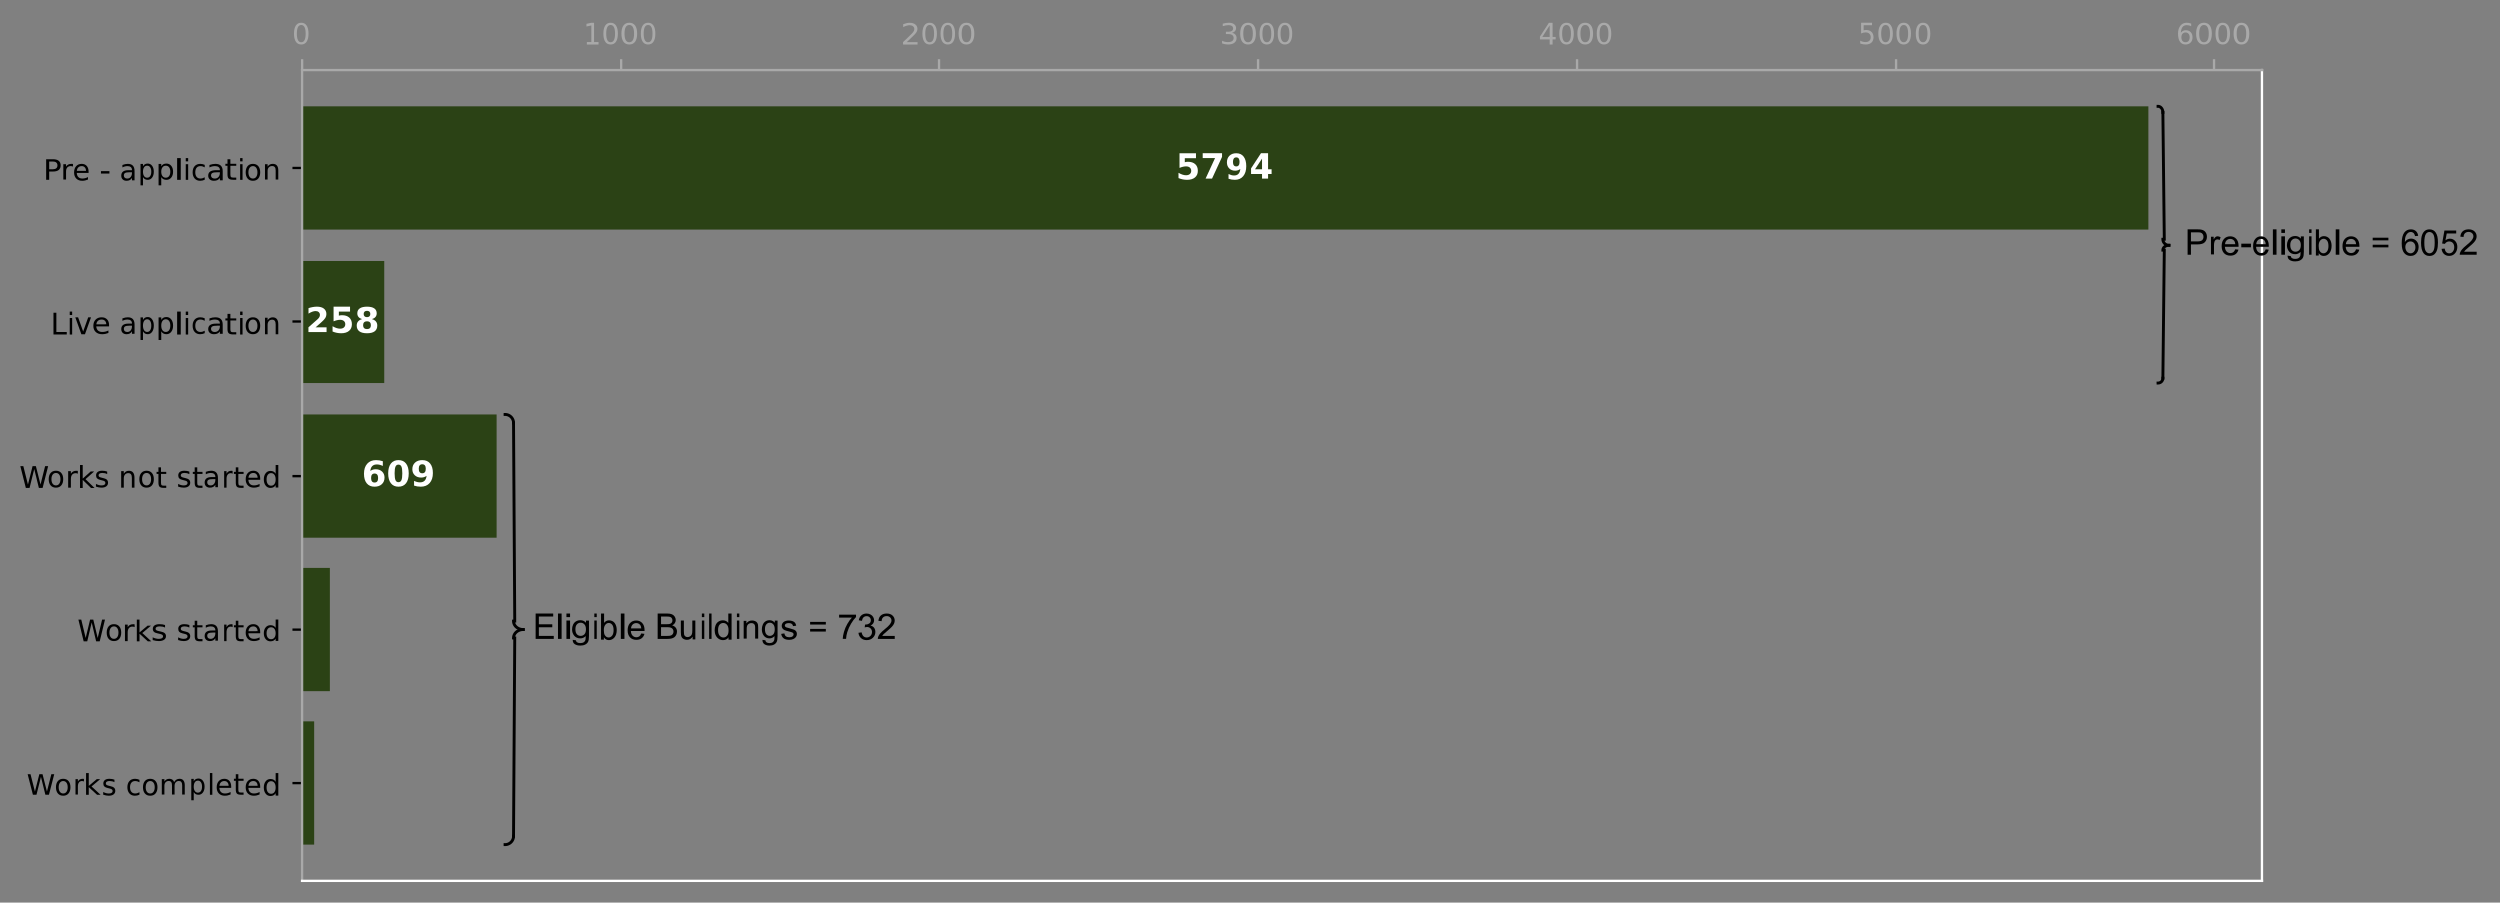 <svg width="2069" height="747" xmlns="http://www.w3.org/2000/svg" xmlns:xlink="http://www.w3.org/1999/xlink" xml:space="preserve" overflow="hidden"><rect width="100%" height="100%" fill="#808080" stroke="none"/><g><path d="M250 699 260 699 260 597 250 597Z" fill="#2B4215" fill-rule="evenodd"/><path d="M250 572 273 572 273 470 250 470Z" fill="#2B4215" fill-rule="evenodd"/><path d="M250 445.001 411 445.001 411 343 250 343Z" fill="#2B4215" fill-rule="evenodd"/><path d="M250 317 318 317 318 216 250 216Z" fill="#2B4215" fill-rule="evenodd"/><path d="M250 190 1778 190 1778 88 250 88Z" fill="#2B4215" fill-rule="evenodd"/><path d="M250.046 58.009 250.046 49.009" stroke="#A9A9A9" stroke-width="1.935" stroke-linejoin="round" stroke-miterlimit="10" fill="none" fill-rule="evenodd"/><path d="M5.313 15.32C4.105 15.32 3.196 14.725 2.585 13.535 1.978 12.347 1.674 10.56 1.674 8.173 1.674 5.796 1.978 4.012 2.585 2.822 3.196 1.632 4.105 1.038 5.313 1.038 6.531 1.038 7.444 1.632 8.051 2.822 8.662 4.012 8.967 5.796 8.967 8.173 8.967 10.56 8.662 12.347 8.051 13.535 7.444 14.725 6.531 15.32 5.313 15.32ZM5.313 17.179C7.26 17.179 8.747 16.409 9.774 14.87 10.801 13.332 11.315 11.101 11.315 8.173 11.315 5.253 10.801 3.023 9.774 1.484 8.747-0.053 7.26-0.821 5.313-0.821 3.368-0.821 1.882-0.053 0.855 1.484-0.172 3.023-0.685 5.253-0.685 8.173-0.685 11.101-0.172 13.332 0.855 14.87 1.882 16.409 3.368 17.179 5.313 17.179Z" fill="#A9A9A9" fill-rule="evenodd" transform="matrix(1 0 0 -1 244 36)"/><path d="M514.063 58.009 514.063 49.009" stroke="#A9A9A9" stroke-width="1.935" stroke-linejoin="round" stroke-miterlimit="10" fill="none" fill-rule="evenodd"/><path d="M-0.321 1.195 3.391 1.195 3.391 14.929-0.648 14.06-0.648 16.279 3.369 17.147 5.64 17.147 5.64 1.195 9.352 1.195 9.352-0.854-0.321-0.854-0.321 1.195Z" fill="#A9A9A9" fill-rule="evenodd" transform="matrix(1 0 0 -1 486 36)"/><path d="M5.35 15.32C4.142 15.32 3.233 14.725 2.623 13.535 2.015 12.347 1.711 10.56 1.711 8.173 1.711 5.796 2.015 4.012 2.623 2.822 3.233 1.632 4.142 1.038 5.35 1.038 6.568 1.038 7.481 1.632 8.089 2.822 8.699 4.012 9.004 5.796 9.004 8.173 9.004 10.56 8.699 12.347 8.089 13.535 7.481 14.725 6.568 15.32 5.35 15.32ZM5.35 17.179C7.298 17.179 8.785 16.409 9.811 14.87 10.838 13.332 11.352 11.101 11.352 8.173 11.352 5.253 10.838 3.023 9.811 1.484 8.785-0.053 7.298-0.821 5.35-0.821 3.406-0.821 1.92-0.053 0.893 1.484-0.134 3.023-0.648 5.253-0.648 8.173-0.648 11.101-0.134 13.332 0.893 14.87 1.92 16.409 3.406 17.179 5.35 17.179Z" fill="#A9A9A9" fill-rule="evenodd" transform="matrix(1 0 0 -1 500 36)"/><path d="M5.799 15.32C4.49 15.32 3.505 14.725 2.844 13.535 2.186 12.347 1.856 10.56 1.856 8.173 1.856 5.796 2.186 4.012 2.844 2.822 3.505 1.632 4.49 1.038 5.799 1.038 7.118 1.038 8.107 1.632 8.765 2.822 9.427 4.012 9.757 5.796 9.757 8.173 9.757 10.56 9.427 12.347 8.765 13.535 8.107 14.725 7.118 15.32 5.799 15.32ZM5.799 17.179C7.908 17.179 9.519 16.409 10.632 14.87 11.745 13.332 12.301 11.101 12.301 8.173 12.301 5.253 11.745 3.023 10.632 1.484 9.519-0.053 7.908-0.821 5.799-0.821 3.692-0.821 2.082-0.053 0.969 1.484-0.143 3.023-0.699 5.253-0.699 8.173-0.699 11.101-0.143 13.332 0.969 14.87 2.082 16.409 3.692 17.179 5.799 17.179Z" fill="#A9A9A9" fill-rule="evenodd" transform="matrix(1 0 0 -1 515 36)"/><path d="M5.355 15.32C4.147 15.32 3.238 14.725 2.628 13.535 2.02 12.347 1.716 10.56 1.716 8.173 1.716 5.796 2.02 4.012 2.628 2.822 3.238 1.632 4.147 1.038 5.355 1.038 6.573 1.038 7.486 1.632 8.094 2.822 8.704 4.012 9.009 5.796 9.009 8.173 9.009 10.56 8.704 12.347 8.094 13.535 7.486 14.725 6.573 15.32 5.355 15.32ZM5.355 17.179C7.302 17.179 8.789 16.409 9.816 14.87 10.843 13.332 11.357 11.101 11.357 8.173 11.357 5.253 10.843 3.023 9.816 1.484 8.789-0.053 7.302-0.821 5.355-0.821 3.41-0.821 1.924-0.053 0.897 1.484-0.13 3.023-0.643 5.253-0.643 8.173-0.643 11.101-0.13 13.332 0.897 14.87 1.924 16.409 3.41 17.179 5.355 17.179Z" fill="#A9A9A9" fill-rule="evenodd" transform="matrix(1 0 0 -1 531 36)"/><path d="M777.143 58.009 777.143 49.009" stroke="#A9A9A9" stroke-width="1.935" stroke-linejoin="round" stroke-miterlimit="10" fill="none" fill-rule="evenodd"/><path d="M2.442 1.158 11.367 1.158 11.367-0.854-0.633-0.854-0.633 1.158C0.337 2.098 1.659 3.359 3.333 4.94 5.01 6.524 6.064 7.546 6.493 8.006 7.311 8.865 7.883 9.593 8.207 10.189 8.534 10.785 8.697 11.371 8.697 11.947 8.697 12.887 8.345 13.653 7.64 14.244 6.935 14.837 6.016 15.134 4.885 15.134 4.083 15.134 3.236 15.004 2.345 14.744 1.456 14.484 0.505 14.088-0.508 13.558L-0.508 15.975C0.522 16.362 1.483 16.654 2.377 16.851 3.274 17.048 4.094 17.146 4.836 17.146 6.795 17.146 8.355 16.688 9.52 15.771 10.684 14.857 11.266 13.633 11.266 12.102 11.266 11.375 11.12 10.685 10.828 10.034 10.539 9.384 10.01 8.617 9.24 7.733 9.029 7.504 8.358 6.842 7.226 5.747 6.098 4.654 4.503 3.124 2.442 1.158Z" fill="#A9A9A9" fill-rule="evenodd" transform="matrix(1 0 0 -1 748 36)"/><path d="M5.389 15.32C4.181 15.32 3.272 14.725 2.662 13.535 2.054 12.347 1.75 10.56 1.75 8.173 1.75 5.796 2.054 4.012 2.662 2.822 3.272 1.632 4.181 1.038 5.389 1.038 6.607 1.038 7.52 1.632 8.128 2.822 8.737 4.012 9.043 5.796 9.043 8.173 9.043 10.56 8.737 12.347 8.128 13.535 7.52 14.725 6.607 15.32 5.389 15.32ZM5.389 17.179C7.336 17.179 8.823 16.409 9.85 14.87 10.877 13.332 11.39 11.101 11.39 8.173 11.39 5.253 10.877 3.023 9.85 1.484 8.823-0.053 7.336-0.821 5.389-0.821 3.444-0.821 1.958-0.053 0.931 1.484-0.096 3.023-0.609 5.253-0.609 8.173-0.609 11.101-0.096 13.332 0.931 14.87 1.958 16.409 3.444 17.179 5.389 17.179Z" fill="#A9A9A9" fill-rule="evenodd" transform="matrix(1 0 0 -1 764 36)"/><path d="M5.391 15.32C4.183 15.32 3.274 14.725 2.664 13.535 2.056 12.347 1.752 10.56 1.752 8.173 1.752 5.796 2.056 4.012 2.664 2.822 3.274 1.632 4.183 1.038 5.391 1.038 6.609 1.038 7.522 1.632 8.13 2.822 8.74 4.012 9.045 5.796 9.045 8.173 9.045 10.56 8.74 12.347 8.13 13.535 7.522 14.725 6.609 15.32 5.391 15.32ZM5.391 17.179C7.339 17.179 8.826 16.409 9.853 14.87 10.88 13.332 11.393 11.101 11.393 8.173 11.393 5.253 10.88 3.023 9.853 1.484 8.826-0.053 7.339-0.821 5.391-0.821 3.446-0.821 1.96-0.053 0.934 1.484-0.093 3.023-0.607 5.253-0.607 8.173-0.607 11.101-0.093 13.332 0.934 14.87 1.96 16.409 3.446 17.179 5.391 17.179Z" fill="#A9A9A9" fill-rule="evenodd" transform="matrix(1 0 0 -1 779 36)"/><path d="M5.843 15.32C4.534 15.32 3.549 14.725 2.888 13.535 2.23 12.347 1.9 10.56 1.9 8.173 1.9 5.796 2.23 4.012 2.888 2.822 3.549 1.632 4.534 1.038 5.843 1.038 7.163 1.038 8.152 1.632 8.81 2.822 9.471 4.012 9.801 5.796 9.801 8.173 9.801 10.56 9.471 12.347 8.81 13.535 8.152 14.725 7.163 15.32 5.843 15.32ZM5.843 17.179C7.952 17.179 9.564 16.409 10.676 14.87 11.789 13.332 12.345 11.101 12.345 8.173 12.345 5.253 11.789 3.023 10.676 1.484 9.564-0.053 7.952-0.821 5.843-0.821 3.736-0.821 2.127-0.053 1.014 1.484-0.099 3.023-0.655 5.253-0.655 8.173-0.655 11.101-0.099 13.332 1.014 14.87 2.127 16.409 3.736 17.179 5.843 17.179Z" fill="#A9A9A9" fill-rule="evenodd" transform="matrix(1 0 0 -1 794 36)"/><path d="M1041.19 58.009 1041.19 49.009" stroke="#A9A9A9" stroke-width="1.935" stroke-linejoin="round" stroke-miterlimit="10" fill="none" fill-rule="evenodd"/><path d="M7.644 8.872C8.824 8.632 9.745 8.131 10.406 7.37 11.071 6.611 11.403 5.674 11.403 4.559 11.403 2.848 10.784 1.524 9.547 0.584 8.309-0.353 6.551-0.821 4.271-0.821 3.508-0.821 2.721-0.75 1.911-0.606 1.101-0.462 0.265-0.247-0.597 0.041L-0.597 2.305C0.085 1.926 0.833 1.64 1.646 1.447 2.461 1.253 3.313 1.156 4.201 1.156 5.746 1.156 6.923 1.447 7.733 2.027 8.544 2.607 8.949 3.451 8.949 4.559 8.949 5.582 8.572 6.382 7.82 6.957 7.066 7.535 6.019 7.824 4.678 7.824L2.552 7.824 2.552 9.753 4.776 9.753C5.987 9.753 6.914 9.984 7.558 10.445 8.201 10.906 8.523 11.57 8.523 12.438 8.523 13.328 8.191 14.011 7.526 14.486 6.865 14.965 5.915 15.204 4.678 15.204 4.001 15.204 3.275 15.134 2.501 14.992 1.727 14.854 0.877 14.638-0.05 14.345L-0.05 16.435C0.888 16.683 1.766 16.869 2.583 16.993 3.401 17.117 4.172 17.179 4.897 17.179 6.769 17.179 8.251 16.773 9.339 15.963 10.431 15.155 10.977 14.062 10.977 12.683 10.977 11.722 10.688 10.91 10.109 10.248 9.531 9.586 8.709 9.127 7.644 8.872Z" fill="#A9A9A9" fill-rule="evenodd" transform="matrix(1 0 0 -1 1012 36)"/><path d="M5.88 15.32C4.571 15.32 3.586 14.725 2.925 13.535 2.267 12.347 1.938 10.56 1.938 8.173 1.938 5.796 2.267 4.012 2.925 2.822 3.586 1.632 4.571 1.038 5.88 1.038 7.199 1.038 8.188 1.632 8.847 2.822 9.508 4.012 9.838 5.796 9.838 8.173 9.838 10.56 9.508 12.347 8.847 13.535 8.188 14.725 7.199 15.32 5.88 15.32ZM5.88 17.179C7.989 17.179 9.601 16.409 10.713 14.87 11.825 13.332 12.382 11.101 12.382 8.173 12.382 5.253 11.825 3.023 10.713 1.484 9.601-0.053 7.989-0.821 5.88-0.821 3.773-0.821 2.163-0.053 1.051 1.484-0.062 3.023-0.618 5.253-0.618 8.173-0.618 11.101-0.062 13.332 1.051 14.87 2.163 16.409 3.773 17.179 5.88 17.179Z" fill="#A9A9A9" fill-rule="evenodd" transform="matrix(1 0 0 -1 1027 36)"/><path d="M5.43 15.32C4.222 15.32 3.313 14.725 2.702 13.535 2.095 12.347 1.791 10.56 1.791 8.173 1.791 5.796 2.095 4.012 2.702 2.822 3.313 1.632 4.222 1.038 5.43 1.038 6.648 1.038 7.561 1.632 8.169 2.822 8.779 4.012 9.084 5.796 9.084 8.173 9.084 10.56 8.779 12.347 8.169 13.535 7.561 14.725 6.648 15.32 5.43 15.32ZM5.43 17.179C7.377 17.179 8.864 16.409 9.891 14.87 10.918 13.332 11.432 11.101 11.432 8.173 11.432 5.253 10.918 3.023 9.891 1.484 8.864-0.053 7.377-0.821 5.43-0.821 3.485-0.821 1.999-0.053 0.972 1.484-0.055 3.023-0.568 5.253-0.568 8.173-0.568 11.101-0.055 13.332 0.972 14.87 1.999 16.409 3.485 17.179 5.43 17.179Z" fill="#A9A9A9" fill-rule="evenodd" transform="matrix(1 0 0 -1 1043 36)"/><path d="M5.432 15.32C4.224 15.32 3.315 14.725 2.705 13.535 2.097 12.347 1.793 10.56 1.793 8.173 1.793 5.796 2.097 4.012 2.705 2.822 3.315 1.632 4.224 1.038 5.432 1.038 6.65 1.038 7.563 1.632 8.171 2.822 8.781 4.012 9.086 5.796 9.086 8.173 9.086 10.56 8.781 12.347 8.171 13.535 7.563 14.725 6.65 15.32 5.432 15.32ZM5.432 17.179C7.379 17.179 8.867 16.409 9.894 14.87 10.921 13.332 11.434 11.101 11.434 8.173 11.434 5.253 10.921 3.023 9.894 1.484 8.867-0.053 7.379-0.821 5.432-0.821 3.487-0.821 2.002-0.053 0.974 1.484-0.053 3.023-0.566 5.253-0.566 8.173-0.566 11.101-0.053 13.332 0.974 14.87 2.002 16.409 3.487 17.179 5.432 17.179Z" fill="#A9A9A9" fill-rule="evenodd" transform="matrix(1 0 0 -1 1058 36)"/><path d="M1305.16 58.009 1305.16 49.009" stroke="#A9A9A9" stroke-width="1.935" stroke-linejoin="round" stroke-miterlimit="10" fill="none" fill-rule="evenodd"/><path d="M7.511 15.025 1.417 5.415 7.511 5.415 7.511 15.025ZM6.877 17.147 9.912 17.147 9.912 5.415 12.459 5.415 12.459 3.39 9.912 3.39 9.912-0.854 7.511-0.854 7.511 3.39-0.541 3.39-0.541 5.739 6.877 17.147Z" fill="#A9A9A9" fill-rule="evenodd" transform="matrix(1 0 0 -1 1275 36)"/><path d="M5.466 15.32C4.258 15.32 3.349 14.725 2.739 13.535 2.131 12.347 1.827 10.56 1.827 8.173 1.827 5.796 2.131 4.012 2.739 2.822 3.349 1.632 4.258 1.038 5.466 1.038 6.684 1.038 7.597 1.632 8.205 2.822 8.815 4.012 9.12 5.796 9.12 8.173 9.12 10.56 8.815 12.347 8.205 13.535 7.597 14.725 6.684 15.32 5.466 15.32ZM5.466 17.179C7.413 17.179 8.901 16.409 9.928 14.87 10.955 13.332 11.468 11.101 11.468 8.173 11.468 5.253 10.955 3.023 9.928 1.484 8.901-0.053 7.413-0.821 5.466-0.821 3.521-0.821 2.036-0.053 1.008 1.484-0.018 3.023-0.532 5.253-0.532 8.173-0.532 11.101-0.018 13.332 1.008 14.87 2.036 16.409 3.521 17.179 5.466 17.179Z" fill="#A9A9A9" fill-rule="evenodd" transform="matrix(1 0 0 -1 1291 36)"/><path d="M5.924 15.32C4.616 15.32 3.631 14.725 2.97 13.535 2.311 12.347 1.982 10.56 1.982 8.173 1.982 5.796 2.311 4.012 2.97 2.822 3.631 1.632 4.616 1.038 5.924 1.038 7.244 1.038 8.233 1.632 8.891 2.822 9.552 4.012 9.883 5.796 9.883 8.173 9.883 10.56 9.552 12.347 8.891 13.535 8.233 14.725 7.244 15.32 5.924 15.32ZM5.924 17.179C8.034 17.179 9.645 16.409 10.758 14.87 11.87 13.332 12.426 11.101 12.426 8.173 12.426 5.253 11.87 3.023 10.758 1.484 9.645-0.053 8.034-0.821 5.924-0.821 3.817-0.821 2.208-0.053 1.095 1.484-0.017 3.023-0.574 5.253-0.574 8.173-0.574 11.101-0.017 13.332 1.095 14.87 2.208 16.409 3.817 17.179 5.924 17.179Z" fill="#A9A9A9" fill-rule="evenodd" transform="matrix(1 0 0 -1 1306 36)"/><path d="M5.471 15.32C4.263 15.32 3.354 14.725 2.743 13.535 2.136 12.347 1.832 10.56 1.832 8.173 1.832 5.796 2.136 4.012 2.743 2.822 3.354 1.632 4.263 1.038 5.471 1.038 6.689 1.038 7.602 1.632 8.209 2.822 8.82 4.012 9.125 5.796 9.125 8.173 9.125 10.56 8.82 12.347 8.209 13.535 7.602 14.725 6.689 15.32 5.471 15.32ZM5.471 17.179C7.418 17.179 8.905 16.409 9.932 14.87 10.959 13.332 11.473 11.101 11.473 8.173 11.473 5.253 10.959 3.023 9.932 1.484 8.905-0.053 7.418-0.821 5.471-0.821 3.526-0.821 2.04-0.053 1.013 1.484-0.014 3.023-0.527 5.253-0.527 8.173-0.527 11.101-0.014 13.332 1.013 14.87 2.04 16.409 3.526 17.179 5.471 17.179Z" fill="#A9A9A9" fill-rule="evenodd" transform="matrix(1 0 0 -1 1322 36)"/><path d="M1569.19 58.009 1569.19 49.009" stroke="#A9A9A9" stroke-width="1.935" stroke-linejoin="round" stroke-miterlimit="10" fill="none" fill-rule="evenodd"/><path d="M0.243 17.179 9.272 17.179 9.272 15.167 2.35 15.167 2.35 10.841C2.682 10.96 3.015 11.048 3.348 11.106 3.683 11.164 4.018 11.193 4.353 11.193 6.251 11.193 7.753 10.653 8.861 9.574 9.971 8.494 10.526 7.032 10.526 5.188 10.526 3.288 9.956 1.812 8.817 0.757 7.678-0.295 6.072-0.821 4-0.821 3.286-0.821 2.558-0.758 1.818-0.632 1.079-0.506 0.315-0.316-0.474-0.064L-0.474 2.339C0.208 1.953 0.914 1.665 1.642 1.476 2.371 1.287 3.141 1.192 3.953 1.192 5.267 1.192 6.306 1.55 7.072 2.267 7.839 2.983 8.223 3.957 8.223 5.188 8.223 6.417 7.839 7.389 7.072 8.105 6.306 8.824 5.267 9.184 3.953 9.184 3.338 9.184 2.725 9.113 2.113 8.972 1.503 8.831 0.88 8.61 0.243 8.31L0.243 17.179Z" fill="#A9A9A9" fill-rule="evenodd" transform="matrix(1 0 0 -1 1540 36)"/><path d="M5.505 15.32C4.297 15.32 3.388 14.725 2.778 13.535 2.17 12.347 1.866 10.56 1.866 8.173 1.866 5.796 2.17 4.012 2.778 2.822 3.388 1.632 4.297 1.038 5.505 1.038 6.723 1.038 7.636 1.632 8.243 2.822 8.854 4.012 9.159 5.796 9.159 8.173 9.159 10.56 8.854 12.347 8.243 13.535 7.636 14.725 6.723 15.32 5.505 15.32ZM5.505 17.179C7.452 17.179 8.939 16.409 9.966 14.87 10.993 13.332 11.507 11.101 11.507 8.173 11.507 5.253 10.993 3.023 9.966 1.484 8.939-0.053 7.452-0.821 5.505-0.821 3.56-0.821 2.074-0.053 1.047 1.484 0.02 3.023-0.493 5.253-0.493 8.173-0.493 11.101 0.02 13.332 1.047 14.87 2.074 16.409 3.56 17.179 5.505 17.179Z" fill="#A9A9A9" fill-rule="evenodd" transform="matrix(1 0 0 -1 1555 36)"/><path d="M5.507 15.32C4.299 15.32 3.39 14.725 2.78 13.535 2.172 12.347 1.868 10.56 1.868 8.173 1.868 5.796 2.172 4.012 2.78 2.822 3.39 1.632 4.299 1.038 5.507 1.038 6.725 1.038 7.638 1.632 8.246 2.822 8.856 4.012 9.161 5.796 9.161 8.173 9.161 10.56 8.856 12.347 8.246 13.535 7.638 14.725 6.725 15.32 5.507 15.32ZM5.507 17.179C7.455 17.179 8.942 16.409 9.969 14.87 10.995 13.332 11.509 11.101 11.509 8.173 11.509 5.253 10.995 3.023 9.969 1.484 8.942-0.053 7.455-0.821 5.507-0.821 3.562-0.821 2.076-0.053 1.05 1.484 0.022 3.023-0.491 5.253-0.491 8.173-0.491 11.101 0.022 13.332 1.05 14.87 2.076 16.409 3.562 17.179 5.507 17.179Z" fill="#A9A9A9" fill-rule="evenodd" transform="matrix(1 0 0 -1 1570 36)"/><path d="M5.509 15.32C4.301 15.32 3.392 14.725 2.782 13.535 2.174 12.347 1.87 10.56 1.87 8.173 1.87 5.796 2.174 4.012 2.782 2.822 3.392 1.632 4.301 1.038 5.509 1.038 6.728 1.038 7.64 1.632 8.248 2.822 8.858 4.012 9.164 5.796 9.164 8.173 9.164 10.56 8.858 12.347 8.248 13.535 7.64 14.725 6.728 15.32 5.509 15.32ZM5.509 17.179C7.457 17.179 8.944 16.409 9.971 14.87 10.998 13.332 11.511 11.101 11.511 8.173 11.511 5.253 10.998 3.023 9.971 1.484 8.944-0.053 7.457-0.821 5.509-0.821 3.565-0.821 2.079-0.053 1.052 1.484 0.025 3.023-0.489 5.253-0.489 8.173-0.489 11.101 0.025 13.332 1.052 14.87 2.079 16.409 3.565 17.179 5.509 17.179Z" fill="#A9A9A9" fill-rule="evenodd" transform="matrix(1 0 0 -1 1586 36)"/><path d="M1832.34 58.009 1832.34 49.009" stroke="#A9A9A9" stroke-width="1.935" stroke-linejoin="round" stroke-miterlimit="10" fill="none" fill-rule="evenodd"/><path d="M5.739 9.125C4.684 9.125 3.847 8.764 3.229 8.043 2.613 7.324 2.305 6.337 2.305 5.083 2.305 3.836 2.613 2.85 3.229 2.123 3.847 1.399 4.684 1.038 5.739 1.038 6.795 1.038 7.63 1.399 8.246 2.123 8.862 2.85 9.17 3.836 9.17 5.083 9.17 6.337 8.862 7.324 8.246 8.043 7.63 8.764 6.795 9.125 5.739 9.125ZM10.406 16.483 10.406 14.345C9.815 14.623 9.219 14.835 8.618 14.981 8.018 15.13 7.422 15.204 6.831 15.204 5.279 15.204 4.093 14.681 3.274 13.635 2.457 12.589 1.99 11.009 1.874 8.894 2.33 9.569 2.904 10.085 3.594 10.445 4.287 10.804 5.048 10.984 5.877 10.984 7.623 10.984 9.002 10.455 10.015 9.396 11.028 8.34 11.535 6.902 11.535 5.083 11.535 3.301 11.007 1.87 9.952 0.792 8.897-0.284 7.492-0.821 5.739-0.821 3.728-0.821 2.191-0.053 1.128 1.484 0.066 3.023-0.466 5.253-0.466 8.173-0.466 10.915 0.186 13.101 1.49 14.732 2.793 16.363 4.543 17.179 6.738 17.179 7.329 17.179 7.924 17.12 8.525 17.004 9.126 16.887 9.753 16.714 10.406 16.483Z" fill="#A9A9A9" fill-rule="evenodd" transform="matrix(1 0 0 -1 1803 36)"/><path d="M6.005 15.32C4.697 15.32 3.712 14.725 3.051 13.535 2.393 12.347 2.063 10.56 2.063 8.173 2.063 5.796 2.393 4.012 3.051 2.822 3.712 1.632 4.697 1.038 6.005 1.038 7.325 1.038 8.314 1.632 8.972 2.822 9.633 4.012 9.964 5.796 9.964 8.173 9.964 10.56 9.633 12.347 8.972 13.535 8.314 14.725 7.325 15.32 6.005 15.32ZM6.005 17.179C8.115 17.179 9.726 16.409 10.839 14.87 11.951 13.332 12.508 11.101 12.508 8.173 12.508 5.253 11.951 3.023 10.839 1.484 9.726-0.053 8.115-0.821 6.005-0.821 3.899-0.821 2.289-0.053 1.176 1.484 0.064 3.023-0.492 5.253-0.492 8.173-0.492 11.101 0.064 13.332 1.176 14.87 2.289 16.409 3.899 17.179 6.005 17.179Z" fill="#A9A9A9" fill-rule="evenodd" transform="matrix(1 0 0 -1 1818 36)"/><path d="M5.546 15.32C4.338 15.32 3.429 14.725 2.818 13.535 2.211 12.347 1.907 10.56 1.907 8.173 1.907 5.796 2.211 4.012 2.818 2.822 3.429 1.632 4.338 1.038 5.546 1.038 6.764 1.038 7.677 1.632 8.285 2.822 8.895 4.012 9.2 5.796 9.2 8.173 9.2 10.56 8.895 12.347 8.285 13.535 7.677 14.725 6.764 15.32 5.546 15.32ZM5.546 17.179C7.493 17.179 8.98 16.409 10.007 14.87 11.034 13.332 11.548 11.101 11.548 8.173 11.548 5.253 11.034 3.023 10.007 1.484 8.98-0.053 7.493-0.821 5.546-0.821 3.601-0.821 2.115-0.053 1.088 1.484 0.061 3.023-0.452 5.253-0.452 8.173-0.452 11.101 0.061 13.332 1.088 14.87 2.115 16.409 3.601 17.179 5.546 17.179Z" fill="#A9A9A9" fill-rule="evenodd" transform="matrix(1 0 0 -1 1834 36)"/><path d="M6.011 15.32C4.702 15.32 3.717 14.725 3.056 13.535 2.397 12.347 2.068 10.56 2.068 8.173 2.068 5.796 2.397 4.012 3.056 2.822 3.717 1.632 4.702 1.038 6.011 1.038 7.33 1.038 8.319 1.632 8.977 2.822 9.638 4.012 9.969 5.796 9.969 8.173 9.969 10.56 9.638 12.347 8.977 13.535 8.319 14.725 7.33 15.32 6.011 15.32ZM6.011 17.179C8.12 17.179 9.731 16.409 10.844 14.87 11.956 13.332 12.513 11.101 12.513 8.173 12.513 5.253 11.956 3.023 10.844 1.484 9.731-0.053 8.12-0.821 6.011-0.821 3.904-0.821 2.294-0.053 1.181 1.484 0.069 3.023-0.487 5.253-0.487 8.173-0.487 11.101 0.069 13.332 1.181 14.87 2.294 16.409 3.904 17.179 6.011 17.179Z" fill="#A9A9A9" fill-rule="evenodd" transform="matrix(1 0 0 -1 1849 36)"/><path d="M250.035 648.079 242.035 648.079" stroke="#000000" stroke-width="1.935" stroke-linejoin="round" stroke-miterlimit="10" fill="none" fill-rule="evenodd"/><path d="M-1.12 16.283 1.253 16.283 4.908 1.913 8.551 16.283 11.195 16.283 14.85 1.913 18.493 16.283 20.881 16.283 16.515-0.717 13.557-0.717 9.892 14.039 6.189-0.717 3.231-0.717-1.12 16.283Z" fill-rule="evenodd" transform="matrix(1 0 0 -1 24 657)"/><path d="M5.308 11.608C4.158 11.608 3.248 11.15 2.578 10.233 1.908 9.316 1.573 8.06 1.573 6.465 1.573 4.871 1.905 3.615 2.57 2.698 3.238 1.781 4.15 1.322 5.308 1.322 6.454 1.322 7.36 1.782 8.027 2.701 8.697 3.623 9.032 4.878 9.032 6.465 9.032 8.045 8.697 9.297 8.027 10.222 7.36 11.146 6.454 11.608 5.308 11.608ZM5.308 13.463C7.176 13.463 8.642 12.844 9.708 11.604 10.776 10.368 11.31 8.655 11.31 6.465 11.31 4.284 10.776 2.571 9.708 1.326 8.642 0.084 7.176-0.537 5.308-0.537 3.433-0.537 1.964 0.084 0.901 1.326-0.16 2.571-0.69 4.284-0.69 6.465-0.69 8.655-0.16 10.368 0.901 11.604 1.964 12.844 3.433 13.463 5.308 13.463Z" fill-rule="evenodd" transform="matrix(1 0 0 -1 47 658)"/><path d="M6.486 10.221C6.266 10.356 6.025 10.456 5.766 10.518 5.506 10.584 5.221 10.616 4.909 10.616 3.798 10.616 2.945 10.233 2.351 9.466 1.757 8.7 1.46 7.599 1.46 6.162L1.46-0.527-0.514-0.527-0.514 12.169 1.46 12.169 1.46 10.196C1.874 10.967 2.411 11.539 3.071 11.911 3.734 12.286 4.539 12.473 5.486 12.473 5.62 12.473 5.769 12.464 5.933 12.444 6.097 12.428 6.278 12.4 6.476 12.361L6.486 10.221Z" fill-rule="evenodd" transform="matrix(1 0 0 -1 63 657)"/><path d="M-0.774 17.237 1.458 17.237 1.458 6.606 8.086 12.192 10.921 12.192 3.752 6.132 11.226-0.763 8.329-0.763 1.458 5.562 1.458-0.763-0.774-0.763-0.774 17.237Z" fill-rule="evenodd" transform="matrix(1 0 0 -1 72 657)"/><path d="M8.71 12.751 8.71 10.679C8.104 10.996 7.474 11.234 6.819 11.391 6.166 11.551 5.488 11.631 4.785 11.631 3.718 11.631 2.918 11.465 2.385 11.132 1.852 10.799 1.585 10.299 1.585 9.631 1.585 9.123 1.775 8.724 2.157 8.435 2.538 8.145 3.306 7.87 4.46 7.608L5.196 7.44C6.721 7.108 7.805 6.638 8.449 6.031 9.092 5.424 9.413 4.577 9.413 3.49 9.413 2.251 8.932 1.269 7.97 0.545 7.008-0.176 5.686-0.537 4.003-0.537 3.303-0.537 2.573-0.467 1.813-0.327 1.053-0.187 0.253 0.021-0.587 0.298L-0.587 2.561C0.208 2.139 0.99 1.823 1.76 1.612 2.531 1.404 3.294 1.3 4.052 1.3 5.064 1.3 5.841 1.476 6.385 1.829 6.931 2.182 7.204 2.68 7.204 3.323 7.204 3.917 7.007 4.373 6.613 4.69 6.221 5.007 5.359 5.313 4.026 5.608L3.278 5.787C1.948 6.072 0.985 6.51 0.392 7.102-0.198 7.693-0.494 8.505-0.494 9.536-0.494 10.79-0.057 11.758 0.815 12.439 1.687 13.122 2.926 13.463 4.531 13.463 5.323 13.463 6.07 13.404 6.77 13.284 7.473 13.168 8.119 12.99 8.71 12.751Z" fill-rule="evenodd" transform="matrix(1 0 0 -1 86 658)"/><path d="M9.418 12.633 9.418 10.583C8.83 10.927 8.241 11.183 7.652 11.353 7.062 11.523 6.466 11.608 5.864 11.608 4.516 11.608 3.468 11.158 2.722 10.256 1.978 9.357 1.606 8.093 1.606 6.465 1.606 4.837 1.978 3.572 2.722 2.671 3.468 1.772 4.516 1.322 5.864 1.322 6.466 1.322 7.062 1.407 7.652 1.578 8.241 1.748 8.83 2.004 9.418 2.347L9.418 0.321C8.837 0.036 8.236-0.177 7.615-0.32 6.997-0.464 6.337-0.537 5.636-0.537 3.732-0.537 2.219 0.094 1.097 1.357-0.023 2.619-0.583 4.322-0.583 6.465-0.583 8.639-0.017 10.348 1.115 11.593 2.249 12.84 3.802 13.463 5.774 13.463 6.411 13.463 7.035 13.394 7.644 13.254 8.253 13.117 8.845 12.91 9.418 12.633Z" fill-rule="evenodd" transform="matrix(1 0 0 -1 106 658)"/><path d="M5.319 11.608C4.168 11.608 3.258 11.15 2.589 10.233 1.919 9.316 1.584 8.06 1.584 6.465 1.584 4.871 1.916 3.615 2.581 2.698 3.249 1.781 4.161 1.322 5.319 1.322 6.464 1.322 7.37 1.782 8.038 2.701 8.707 3.623 9.043 4.878 9.043 6.465 9.043 8.045 8.707 9.297 8.038 10.222 7.37 11.146 6.464 11.608 5.319 11.608ZM5.319 13.463C7.186 13.463 8.653 12.844 9.718 11.604 10.787 10.368 11.32 8.655 11.32 6.465 11.32 4.284 10.787 2.571 9.718 1.326 8.653 0.084 7.186-0.537 5.319-0.537 3.444-0.537 1.975 0.084 0.912 1.326-0.149 2.571-0.68 4.284-0.68 6.465-0.68 8.655-0.149 10.368 0.912 11.604 1.975 12.844 3.444 13.463 5.319 13.463Z" fill-rule="evenodd" transform="matrix(1 0 0 -1 119 658)"/><path d="M9.123 9.731C9.658 10.67 10.298 11.361 11.042 11.806 11.786 12.251 12.66 12.473 13.667 12.473 15.023 12.473 16.069 12.011 16.805 11.084 17.541 10.161 17.909 8.845 17.909 7.138L17.909-0.527 15.76-0.527 15.76 7.069C15.76 8.285 15.538 9.187 15.095 9.775 14.653 10.365 13.98 10.66 13.075 10.66 11.967 10.66 11.091 10.301 10.447 9.583 9.805 8.867 9.484 7.889 9.484 6.648L9.484-0.527 7.335-0.527 7.335 7.069C7.335 8.292 7.114 9.197 6.673 9.782 6.232 10.367 5.55 10.66 4.628 10.66 3.535 10.66 2.666 10.3 2.021 9.579 1.379 8.858 1.058 7.881 1.058 6.648L1.058-0.527-1.091-0.527-1.091 12.169 1.058 12.169 1.058 10.196C1.547 10.974 2.132 11.549 2.813 11.919 3.495 12.289 4.304 12.473 5.241 12.473 6.188 12.473 6.992 12.239 7.654 11.77 8.316 11.303 8.806 10.624 9.123 9.731Z" fill-rule="evenodd" transform="matrix(1 0 0 -1 135 657)"/><path d="M1.334 6.498 1.334-0.299-0.696-0.299-0.696 17.394 1.334 17.394 1.334 15.449C1.76 16.211 2.296 16.776 2.942 17.145 3.591 17.516 4.365 17.701 5.264 17.701 6.758 17.701 7.971 17.084 8.903 15.848 9.837 14.613 10.304 12.988 10.304 10.974 10.304 8.959 9.837 7.333 8.903 6.095 7.971 4.86 6.758 4.242 5.264 4.242 4.365 4.242 3.591 4.428 2.942 4.799 2.296 5.17 1.76 5.736 1.334 6.498ZM8.207 10.974C8.207 12.521 7.902 13.736 7.29 14.617 6.679 15.499 5.84 15.94 4.772 15.94 3.702 15.94 2.862 15.499 2.25 14.617 1.639 13.736 1.334 12.521 1.334 10.974 1.334 9.426 1.639 8.211 2.25 7.33 2.862 6.448 3.702 6.007 4.772 6.007 5.84 6.007 6.679 6.448 7.29 7.33 7.902 8.211 8.207 9.426 8.207 10.974Z" fill-rule="evenodd" transform="matrix(1 0 0 -1 159 662)"/><path d="M-0.271 17.237 1.729 17.237 1.729-0.763-0.271-0.763-0.271 17.237Z" fill-rule="evenodd" transform="matrix(1 0 0 -1 174 657)"/><path d="M11.331 7.025 11.331 5.955 1.55 5.955C1.643 4.446 2.085 3.297 2.874 2.507 3.663 1.717 4.763 1.322 6.174 1.322 6.99 1.322 7.782 1.425 8.549 1.631 9.316 1.837 10.078 2.147 10.835 2.561L10.835 0.488C10.07 0.155 9.287-0.098 8.486-0.274 7.684-0.449 6.872-0.537 6.048-0.537 3.982-0.537 2.345 0.082 1.139 1.319-0.067 2.558-0.67 4.234-0.67 6.347-0.67 8.529-0.097 10.26 1.047 11.54 2.191 12.822 3.735 13.463 5.678 13.463 7.419 13.463 8.797 12.886 9.81 11.73 10.824 10.577 11.331 9.009 11.331 7.025ZM9.203 7.669C9.189 8.865 8.863 9.82 8.227 10.534 7.591 11.25 6.749 11.608 5.701 11.608 4.514 11.608 3.565 11.263 2.852 10.572 2.139 9.881 1.729 8.908 1.62 7.654L9.203 7.669Z" fill-rule="evenodd" transform="matrix(1 0 0 -1 180 658)"/><path d="M3.25 16.286 3.25 12.526 7.587 12.526 7.587 10.835 3.25 10.835 3.25 3.648C3.25 2.568 3.393 1.875 3.679 1.567 3.965 1.26 4.547 1.106 5.426 1.106L7.587 1.106 7.587-0.714 5.426-0.714C3.8-0.714 2.678-0.401 2.06 0.225 1.442 0.852 1.133 1.994 1.133 3.648L1.133 10.835-0.413 10.835-0.413 12.526 1.133 12.526 1.133 16.286 3.25 16.286Z" fill-rule="evenodd" transform="matrix(1 0 0 -1 194 657)"/><path d="M11.334 7.025 11.334 5.955 1.554 5.955C1.647 4.446 2.089 3.297 2.878 2.507 3.667 1.717 4.767 1.322 6.177 1.322 6.994 1.322 7.785 1.425 8.552 1.631 9.319 1.837 10.081 2.147 10.838 2.561L10.838 0.488C10.074 0.155 9.291-0.098 8.489-0.274 7.688-0.449 6.875-0.537 6.052-0.537 3.985-0.537 2.349 0.082 1.143 1.319-0.063 2.558-0.666 4.234-0.666 6.347-0.666 8.529-0.094 10.26 1.051 11.54 2.194 12.822 3.739 13.463 5.682 13.463 7.423 13.463 8.8 12.886 9.814 11.73 10.827 10.577 11.334 9.009 11.334 7.025ZM9.207 7.669C9.192 8.865 8.867 9.82 8.23 10.534 7.594 11.25 6.752 11.608 5.704 11.608 4.518 11.608 3.568 11.263 2.856 10.572 2.143 9.881 1.732 8.908 1.624 7.654L9.207 7.669Z" fill-rule="evenodd" transform="matrix(1 0 0 -1 204 658)"/><path d="M9.127 10.962 9.127 18.226 11.333 18.226 11.333-0.425 9.127-0.425 9.127 1.588C8.664 0.79 8.079 0.197 7.37-0.192 6.664-0.58 5.815-0.774 4.823-0.774 3.201-0.774 1.88-0.128 0.86 1.166-0.158 2.463-0.667 4.165-0.667 6.275-0.667 8.384-0.158 10.086 0.86 11.38 1.88 12.673 3.201 13.32 4.823 13.32 5.815 13.32 6.664 13.126 7.37 12.737 8.079 12.351 8.664 11.76 9.127 10.962ZM1.612 6.275C1.612 4.654 1.945 3.382 2.613 2.459 3.281 1.536 4.197 1.074 5.364 1.074 6.53 1.074 7.448 1.536 8.118 2.459 8.791 3.382 9.127 4.654 9.127 6.275 9.127 7.896 8.791 9.168 8.118 10.091 7.448 11.014 6.53 11.476 5.364 11.476 4.197 11.476 3.281 11.014 2.613 10.091 1.945 9.168 1.612 7.896 1.612 6.275Z" fill-rule="evenodd" transform="matrix(1 0 0 -1 219 658)"/><path d="M250.035 521.064 242.035 521.064" stroke="#000000" stroke-width="1.935" stroke-linejoin="round" stroke-miterlimit="10" fill="none" fill-rule="evenodd"/><path d="M-1.113 17.222 1.26 17.222 4.914 2.006 8.557 17.222 11.202 17.222 14.856 2.006 18.499 17.222 20.887 17.222 16.521-0.779 13.563-0.779 9.898 14.845 6.195-0.779 3.237-0.779-1.113 17.222Z" fill-rule="evenodd" transform="matrix(1 0 0 -1 66 530)"/><path d="M5.314 11.589C4.164 11.589 3.254 11.131 2.584 10.214 1.914 9.297 1.579 8.041 1.579 6.446 1.579 4.851 1.912 3.595 2.576 2.679 3.244 1.762 4.156 1.304 5.314 1.304 6.46 1.304 7.366 1.763 8.033 2.683 8.703 3.604 9.038 4.859 9.038 6.446 9.038 8.026 8.703 9.278 8.033 10.203 7.366 11.127 6.46 11.589 5.314 11.589ZM5.314 13.445C7.182 13.445 8.648 12.825 9.714 11.585 10.782 10.348 11.316 8.635 11.316 6.446 11.316 4.265 10.782 2.552 9.714 1.307 8.648 0.065 7.182-0.556 5.314-0.556 3.439-0.556 1.97 0.065 0.907 1.307-0.154 2.552-0.684 4.265-0.684 6.446-0.684 8.635-0.154 10.348 0.907 11.585 1.97 12.825 3.439 13.445 5.314 13.445Z" fill-rule="evenodd" transform="matrix(1 0 0 -1 89 530)"/><path d="M7.419 10.988C7.167 11.134 6.892 11.24 6.595 11.308 6.299 11.378 5.972 11.414 5.616 11.414 4.347 11.414 3.372 11.001 2.693 10.175 2.014 9.35 1.675 8.163 1.675 6.616L1.675-0.587-0.581-0.587-0.581 13.085 1.675 13.085 1.675 10.96C2.148 11.791 2.762 12.407 3.517 12.808 4.274 13.211 5.193 13.414 6.275 13.414 6.429 13.414 6.6 13.403 6.787 13.382 6.974 13.364 7.181 13.334 7.407 13.292L7.419 10.988Z" fill-rule="evenodd" transform="matrix(1 0 0 -1 104 530)"/><path d="M-0.768 17.218 1.464 17.218 1.464 6.588 8.092 12.174 10.927 12.174 3.759 6.114 11.232-0.782 8.336-0.782 1.464 5.544 1.464-0.782-0.768-0.782-0.768 17.218Z" fill-rule="evenodd" transform="matrix(1 0 0 -1 114 530)"/><path d="M9.588 12.732 9.588 10.66C8.922 10.977 8.228 11.215 7.507 11.372 6.789 11.532 6.043 11.612 5.27 11.612 4.097 11.612 3.217 11.446 2.63 11.113 2.043 10.78 1.75 10.28 1.75 9.612 1.75 9.104 1.96 8.705 2.379 8.416 2.799 8.126 3.643 7.851 4.912 7.589L5.723 7.422C7.4 7.089 8.593 6.619 9.3 6.012 10.008 5.405 10.361 4.558 10.361 3.471 10.361 2.232 9.832 1.25 8.774 0.526 7.715-0.195 6.261-0.556 4.411-0.556 3.64-0.556 2.837-0.486 2.001-0.346 1.165-0.207 0.285 0.002-0.639 0.278L-0.639 2.542C0.235 2.12 1.096 1.804 1.943 1.593 2.79 1.385 3.631 1.281 4.464 1.281 5.577 1.281 6.433 1.457 7.03 1.81 7.631 2.163 7.931 2.661 7.931 3.303 7.931 3.898 7.714 4.353 7.281 4.671 6.851 4.989 5.902 5.295 4.436 5.589L3.613 5.768C2.149 6.053 1.091 6.491 0.438 7.082-0.211 7.674-0.536 8.486-0.536 9.517-0.536 10.771-0.056 11.739 0.903 12.42 1.863 13.103 3.225 13.445 4.99 13.445 5.862 13.445 6.683 13.385 7.454 13.266 8.227 13.149 8.938 12.971 9.588 12.732Z" fill-rule="evenodd" transform="matrix(1 0 0 -1 127 530)"/><path d="M8.719 12.732 8.719 10.66C8.114 10.977 7.483 11.215 6.828 11.372 6.175 11.532 5.497 11.612 4.794 11.612 3.727 11.612 2.927 11.446 2.394 11.113 1.861 10.78 1.594 10.28 1.594 9.612 1.594 9.104 1.785 8.705 2.166 8.416 2.547 8.126 3.315 7.851 4.469 7.589L5.205 7.422C6.731 7.089 7.815 6.619 8.458 6.012 9.101 5.405 9.422 4.558 9.422 3.471 9.422 2.232 8.941 1.25 7.979 0.526 7.017-0.195 5.695-0.556 4.013-0.556 3.313-0.556 2.582-0.486 1.822-0.346 1.062-0.207 0.262 0.002-0.578 0.278L-0.578 2.542C0.217 2.12 1 1.804 1.77 1.593 2.54 1.385 3.304 1.281 4.061 1.281 5.073 1.281 5.851 1.457 6.394 1.81 6.94 2.163 7.213 2.661 7.213 3.303 7.213 3.898 7.016 4.353 6.622 4.671 6.231 4.989 5.368 5.295 4.035 5.589L3.288 5.768C1.956 6.053 0.995 6.491 0.401 7.082-0.189 7.674-0.484 8.486-0.484 9.517-0.484 10.771-0.048 11.739 0.824 12.42 1.696 13.103 2.935 13.445 4.54 13.445 5.332 13.445 6.079 13.385 6.779 13.266 7.482 13.149 8.129 12.971 8.719 12.732Z" fill-rule="evenodd" transform="matrix(1 0 0 -1 148 530)"/><path d="M3.245 16.268 3.245 12.507 7.582 12.507 7.582 10.817 3.245 10.817 3.245 3.629C3.245 2.55 3.388 1.856 3.674 1.549 3.96 1.241 4.542 1.087 5.421 1.087L7.582 1.087 7.582-0.733 5.421-0.733C3.795-0.733 2.673-0.42 2.055 0.206 1.437 0.834 1.128 1.975 1.128 3.629L1.128 10.817-0.418 10.817-0.418 12.507 1.128 12.507 1.128 16.268 3.245 16.268Z" fill-rule="evenodd" transform="matrix(1 0 0 -1 160 530)"/><path d="M6.098 6.492C4.37 6.492 3.172 6.29 2.505 5.886 1.838 5.482 1.504 4.792 1.504 3.814 1.504 3.037 1.755 2.42 2.255 1.963 2.756 1.508 3.436 1.281 4.294 1.281 5.482 1.281 6.434 1.711 7.151 2.572 7.868 3.433 8.226 4.577 8.226 6.004L8.226 6.492 6.098 6.492ZM10.365 7.399 10.365-0.209 8.226-0.209 8.226 1.814C7.738 1.006 7.129 0.41 6.4 0.023 5.671-0.363 4.779-0.556 3.725-0.556 2.393-0.556 1.333-0.172 0.544 0.595-0.242 1.362-0.635 2.388-0.635 3.673-0.635 5.172-0.145 6.301 0.834 7.064 1.817 7.825 3.28 8.206 5.224 8.206L8.226 8.206 8.226 8.423C8.226 9.432 7.903 10.212 7.255 10.762 6.608 11.314 5.699 11.589 4.528 11.589 3.784 11.589 3.059 11.498 2.352 11.315 1.648 11.132 0.971 10.858 0.321 10.492L0.321 12.519C1.102 12.829 1.861 13.06 2.598 13.212 3.334 13.367 4.051 13.445 4.748 13.445 6.633 13.445 8.04 12.944 8.97 11.944 9.9 10.945 10.365 9.431 10.365 7.399Z" fill-rule="evenodd" transform="matrix(1 0 0 -1 170 530)"/><path d="M6.503 10.988C6.282 11.134 6.042 11.24 5.782 11.308 5.523 11.378 5.237 11.414 4.925 11.414 3.814 11.414 2.962 11.001 2.367 10.175 1.773 9.35 1.476 8.163 1.476 6.616L1.476-0.587-0.498-0.587-0.498 13.085 1.476 13.085 1.476 10.96C1.891 11.791 2.428 12.407 3.088 12.808 3.75 13.211 4.555 13.414 5.502 13.414 5.636 13.414 5.785 13.403 5.949 13.382 6.113 13.364 6.294 13.334 6.492 13.292L6.503 10.988Z" fill-rule="evenodd" transform="matrix(1 0 0 -1 186 530)"/><path d="M3.25 16.268 3.25 12.507 7.587 12.507 7.587 10.817 3.25 10.817 3.25 3.629C3.25 2.55 3.393 1.856 3.679 1.549 3.965 1.241 4.547 1.087 5.426 1.087L7.587 1.087 7.587-0.733 5.426-0.733C3.8-0.733 2.678-0.42 2.06 0.206 1.442 0.834 1.133 1.975 1.133 3.629L1.133 10.817-0.413 10.817-0.413 12.507 1.133 12.507 1.133 16.268 3.25 16.268Z" fill-rule="evenodd" transform="matrix(1 0 0 -1 194 530)"/><path d="M11.334 7.006 11.334 5.936 1.554 5.936C1.647 4.427 2.089 3.278 2.878 2.488 3.667 1.698 4.767 1.304 6.177 1.304 6.994 1.304 7.785 1.406 8.552 1.612 9.319 1.818 10.081 2.127 10.838 2.542L10.838 0.469C10.074 0.137 9.291-0.118 8.489-0.293 7.688-0.468 6.875-0.556 6.052-0.556 3.985-0.556 2.349 0.063 1.143 1.3-0.063 2.539-0.666 4.215-0.666 6.328-0.666 8.51-0.094 10.241 1.051 11.521 2.194 12.803 3.739 13.445 5.682 13.445 7.423 13.445 8.8 12.867 9.814 11.711 10.827 10.558 11.334 8.99 11.334 7.006ZM9.207 7.65C9.192 8.846 8.867 9.801 8.23 10.515 7.594 11.231 6.752 11.589 5.704 11.589 4.518 11.589 3.568 11.244 2.856 10.553 2.143 9.862 1.732 8.89 1.624 7.635L9.207 7.65Z" fill-rule="evenodd" transform="matrix(1 0 0 -1 204 530)"/><path d="M9.127 10.367 9.127 17.249 11.333 17.249 11.333-0.421 9.127-0.421 9.127 1.486C8.664 0.731 8.079 0.169 7.37-0.199 6.664-0.568 5.815-0.752 4.823-0.752 3.201-0.752 1.88-0.139 0.86 1.087-0.158 2.315-0.667 3.928-0.667 5.926-0.667 7.925-0.158 9.537 0.86 10.763 1.88 11.989 3.201 12.601 4.823 12.601 5.815 12.601 6.664 12.417 7.37 12.049 8.079 11.683 8.664 11.123 9.127 10.367ZM1.612 5.926C1.612 4.391 1.945 3.186 2.613 2.311 3.281 1.437 4.197 0.999 5.364 0.999 6.53 0.999 7.448 1.437 8.118 2.311 8.791 3.186 9.127 4.391 9.127 5.926 9.127 7.462 8.791 8.667 8.118 9.542 7.448 10.416 6.53 10.854 5.364 10.854 4.197 10.854 3.281 10.416 2.613 9.542 1.945 8.667 1.612 7.462 1.612 5.926Z" fill-rule="evenodd" transform="matrix(1 0 0 -1 219 530)"/><path d="M250.035 394.048 242.035 394.048" stroke="#000000" stroke-width="1.935" stroke-linejoin="round" stroke-miterlimit="10" fill="none" fill-rule="evenodd"/><path d="M-1.171 17.202 1.309 17.202 5.13 1.987 8.938 17.202 11.704 17.202 15.524 1.987 19.333 17.202 21.829 17.202 17.265-0.798 14.173-0.798 10.34 14.826 6.47-0.798 3.377-0.798-1.171 17.202Z" fill-rule="evenodd" transform="matrix(1 0 0 -1 18 403)"/><path d="M5.307 11.57C4.157 11.57 3.247 11.111 2.577 10.195 1.907 9.278 1.572 8.022 1.572 6.427 1.572 4.832 1.905 3.576 2.57 2.66 3.237 1.743 4.15 1.284 5.307 1.284 6.453 1.284 7.359 1.744 8.026 2.663 8.696 3.585 9.031 4.84 9.031 6.427 9.031 8.007 8.696 9.259 8.026 10.183 7.359 11.108 6.453 11.57 5.307 11.57ZM5.307 13.425C7.175 13.425 8.641 12.806 9.707 11.566 10.775 10.329 11.309 8.616 11.309 6.427 11.309 4.246 10.775 2.533 9.707 1.288 8.641 0.046 7.175-0.575 5.307-0.575 3.432-0.575 1.963 0.046 0.9 1.288-0.161 2.533-0.691 4.246-0.691 6.427-0.691 8.616-0.161 10.329 0.9 11.566 1.963 12.806 3.432 13.425 5.307 13.425Z" fill-rule="evenodd" transform="matrix(1 0 0 -1 41 403)"/><path d="M7.412 10.968C7.159 11.114 6.885 11.22 6.588 11.288 6.292 11.359 5.965 11.394 5.609 11.394 4.339 11.394 3.365 10.981 2.686 10.155 2.007 9.33 1.667 8.144 1.667 6.597L1.667-0.606-0.588-0.606-0.588 13.066 1.667 13.066 1.667 10.941C2.141 11.771 2.755 12.387 3.509 12.788 4.266 13.192 5.186 13.394 6.268 13.394 6.422 13.394 6.592 13.383 6.78 13.362 6.967 13.344 7.174 13.314 7.4 13.273L7.412 10.968Z" fill-rule="evenodd" transform="matrix(1 0 0 -1 57 403)"/><path d="M-0.775 18.155 1.457 18.155 1.457 6.934 8.085 12.83 10.92 12.83 3.752 6.434 11.225-0.845 8.328-0.845 1.457 5.832 1.457-0.845-0.775-0.845-0.775 18.155Z" fill-rule="evenodd" transform="matrix(1 0 0 -1 67 403)"/><path d="M8.709 12.713 8.709 10.64C8.104 10.958 7.473 11.195 6.818 11.353 6.165 11.513 5.487 11.593 4.784 11.593 3.717 11.593 2.918 11.427 2.384 11.094 1.851 10.761 1.584 10.261 1.584 9.593 1.584 9.085 1.775 8.686 2.156 8.397 2.537 8.107 3.305 7.832 4.459 7.57L5.195 7.402C6.721 7.07 7.805 6.6 8.448 5.993 9.091 5.386 9.412 4.539 9.412 3.452 9.412 2.213 8.931 1.231 7.969 0.507 7.007-0.214 5.685-0.575 4.003-0.575 3.303-0.575 2.572-0.505 1.812-0.365 1.052-0.225 0.252-0.017-0.588 0.26L-0.588 2.522C0.207 2.101 0.99 1.785 1.76 1.574 2.53 1.366 3.294 1.261 4.051 1.261 5.063 1.261 5.841 1.438 6.384 1.791 6.93 2.144 7.203 2.642 7.203 3.284 7.203 3.878 7.006 4.334 6.612 4.652 6.221 4.969 5.358 5.275 4.025 5.57L3.278 5.749C1.947 6.033 0.985 6.472 0.391 7.063-0.199 7.655-0.494 8.466-0.494 9.498-0.494 10.752-0.058 11.72 0.814 12.4 1.686 13.084 2.925 13.425 4.53 13.425 5.322 13.425 6.069 13.365 6.769 13.246 7.472 13.129 8.119 12.951 8.709 12.713Z" fill-rule="evenodd" transform="matrix(1 0 0 -1 80 403)"/><path d="M10.284 7.647 10.284-0.606 8.126-0.606 8.126 7.573C8.126 8.868 7.884 9.835 7.398 10.476 6.913 11.119 6.187 11.441 5.219 11.441 4.053 11.441 3.134 11.054 2.461 10.28 1.788 9.509 1.452 8.456 1.452 7.12L1.452-0.606-0.717-0.606-0.717 13.066 1.452 13.066 1.452 10.941C1.97 11.763 2.577 12.378 3.275 12.784 3.976 13.19 4.783 13.394 5.699 13.394 7.207 13.394 8.348 12.908 9.121 11.936 9.896 10.965 10.284 9.535 10.284 7.647Z" fill-rule="evenodd" transform="matrix(1 0 0 -1 101 403)"/><path d="M5.318 11.57C4.168 11.57 3.258 11.111 2.588 10.195 1.918 9.278 1.583 8.022 1.583 6.427 1.583 4.832 1.916 3.576 2.581 2.66 3.248 1.743 4.16 1.284 5.318 1.284 6.464 1.284 7.37 1.744 8.037 2.663 8.707 3.585 9.042 4.84 9.042 6.427 9.042 8.007 8.707 9.259 8.037 10.183 7.37 11.108 6.464 11.57 5.318 11.57ZM5.318 13.425C7.185 13.425 8.652 12.806 9.718 11.566 10.786 10.329 11.32 8.616 11.32 6.427 11.32 4.246 10.786 2.533 9.718 1.288 8.652 0.046 7.185-0.575 5.318-0.575 3.443-0.575 1.974 0.046 0.911 1.288-0.15 2.533-0.68 4.246-0.68 6.427-0.68 8.616-0.15 10.329 0.911 11.566 1.974 12.806 3.443 13.425 5.318 13.425Z" fill-rule="evenodd" transform="matrix(1 0 0 -1 116 403)"/><path d="M3.241 16.248 3.241 12.488 7.578 12.488 7.578 10.797 3.241 10.797 3.241 3.61C3.241 2.531 3.384 1.837 3.67 1.529 3.955 1.222 4.538 1.068 5.417 1.068L7.578 1.068 7.578-0.751 5.417-0.751C3.79-0.751 2.668-0.439 2.05 0.187 1.433 0.814 1.124 1.956 1.124 3.61L1.124 10.797-0.422 10.797-0.422 12.488 1.124 12.488 1.124 16.248 3.241 16.248Z" fill-rule="evenodd" transform="matrix(1 0 0 -1 130 403)"/><path d="M8.719 12.713 8.719 10.64C8.114 10.958 7.483 11.195 6.828 11.353 6.175 11.513 5.497 11.593 4.794 11.593 3.727 11.593 2.927 11.427 2.394 11.094 1.861 10.761 1.594 10.261 1.594 9.593 1.594 9.085 1.785 8.686 2.166 8.397 2.547 8.107 3.315 7.832 4.469 7.57L5.205 7.402C6.731 7.07 7.815 6.6 8.458 5.993 9.101 5.386 9.422 4.539 9.422 3.452 9.422 2.213 8.941 1.231 7.979 0.507 7.017-0.214 5.695-0.575 4.013-0.575 3.313-0.575 2.582-0.505 1.822-0.365 1.062-0.225 0.262-0.017-0.578 0.26L-0.578 2.522C0.217 2.101 1 1.785 1.77 1.574 2.54 1.366 3.304 1.261 4.061 1.261 5.073 1.261 5.851 1.438 6.394 1.791 6.94 2.144 7.213 2.642 7.213 3.284 7.213 3.878 7.016 4.334 6.622 4.652 6.231 4.969 5.368 5.275 4.035 5.57L3.288 5.749C1.956 6.033 0.995 6.472 0.401 7.063-0.189 7.655-0.484 8.466-0.484 9.498-0.484 10.752-0.048 11.72 0.824 12.4 1.696 13.084 2.935 13.425 4.54 13.425 5.332 13.425 6.079 13.365 6.779 13.246 7.482 13.129 8.129 12.951 8.719 12.713Z" fill-rule="evenodd" transform="matrix(1 0 0 -1 148 403)"/><path d="M3.245 16.248 3.245 12.488 7.582 12.488 7.582 10.797 3.245 10.797 3.245 3.61C3.245 2.531 3.388 1.837 3.674 1.529 3.96 1.222 4.542 1.068 5.421 1.068L7.582 1.068 7.582-0.751 5.421-0.751C3.795-0.751 2.673-0.439 2.055 0.187 1.437 0.814 1.128 1.956 1.128 3.61L1.128 10.797-0.418 10.797-0.418 12.488 1.128 12.488 1.128 16.248 3.245 16.248Z" fill-rule="evenodd" transform="matrix(1 0 0 -1 160 403)"/><path d="M6.098 6.473C4.37 6.473 3.172 6.271 2.505 5.867 1.838 5.463 1.504 4.772 1.504 3.795 1.504 3.018 1.755 2.4 2.255 1.943 2.756 1.489 3.436 1.261 4.294 1.261 5.482 1.261 6.434 1.692 7.151 2.553 7.868 3.414 8.226 4.558 8.226 5.985L8.226 6.473 6.098 6.473ZM10.365 7.379 10.365-0.228 8.226-0.228 8.226 1.795C7.738 0.987 7.129 0.39 6.4 0.004 5.671-0.382 4.779-0.575 3.725-0.575 2.393-0.575 1.333-0.191 0.544 0.576-0.242 1.343-0.635 2.369-0.635 3.654-0.635 5.152-0.145 6.282 0.834 7.044 1.817 7.806 3.28 8.187 5.224 8.187L8.226 8.187 8.226 8.404C8.226 9.413 7.903 10.192 7.255 10.743 6.608 11.294 5.699 11.57 4.528 11.57 3.784 11.57 3.059 11.479 2.352 11.296 1.648 11.113 0.971 10.838 0.321 10.473L0.321 12.499C1.102 12.809 1.861 13.04 2.598 13.193 3.334 13.348 4.051 13.425 4.748 13.425 6.633 13.425 8.04 12.925 8.97 11.924 9.9 10.926 10.365 9.411 10.365 7.379Z" fill-rule="evenodd" transform="matrix(1 0 0 -1 170 403)"/><path d="M6.503 10.968C6.282 11.114 6.042 11.22 5.782 11.288 5.523 11.359 5.237 11.394 4.925 11.394 3.814 11.394 2.962 10.981 2.367 10.155 1.773 9.33 1.476 8.144 1.476 6.597L1.476-0.606-0.498-0.606-0.498 13.066 1.476 13.066 1.476 10.941C1.891 11.771 2.428 12.387 3.088 12.788 3.75 13.192 4.555 13.394 5.502 13.394 5.636 13.394 5.785 13.383 5.949 13.362 6.113 13.344 6.294 13.314 6.492 13.273L6.503 10.968Z" fill-rule="evenodd" transform="matrix(1 0 0 -1 186 403)"/><path d="M3.25 16.248 3.25 12.488 7.587 12.488 7.587 10.797 3.25 10.797 3.25 3.61C3.25 2.531 3.393 1.837 3.679 1.529 3.965 1.222 4.547 1.068 5.426 1.068L7.587 1.068 7.587-0.751 5.426-0.751C3.8-0.751 2.678-0.439 2.06 0.187 1.442 0.814 1.133 1.956 1.133 3.61L1.133 10.797-0.413 10.797-0.413 12.488 1.133 12.488 1.133 16.248 3.25 16.248Z" fill-rule="evenodd" transform="matrix(1 0 0 -1 194 403)"/><path d="M11.334 6.987 11.334 5.917 1.554 5.917C1.647 4.408 2.089 3.259 2.878 2.469 3.667 1.679 4.767 1.284 6.177 1.284 6.994 1.284 7.785 1.387 8.552 1.593 9.319 1.799 10.081 2.108 10.838 2.522L10.838 0.45C10.074 0.117 9.291-0.137 8.489-0.312 7.688-0.487 6.875-0.575 6.052-0.575 3.985-0.575 2.349 0.044 1.143 1.281-0.063 2.52-0.666 4.196-0.666 6.309-0.666 8.491-0.094 10.222 1.051 11.501 2.194 12.784 3.739 13.425 5.682 13.425 7.423 13.425 8.8 12.847 9.814 11.692 10.827 10.539 11.334 8.971 11.334 6.987ZM9.207 7.631C9.192 8.827 8.867 9.782 8.23 10.496 7.594 11.212 6.752 11.57 5.704 11.57 4.518 11.57 3.568 11.224 2.856 10.534 2.143 9.843 1.732 8.87 1.624 7.616L9.207 7.631Z" fill-rule="evenodd" transform="matrix(1 0 0 -1 204 403)"/><path d="M9.127 10.923 9.127 18.187 11.333 18.187 11.333-0.464 9.127-0.464 9.127 1.55C8.664 0.752 8.079 0.159 7.37-0.23 6.664-0.619 5.815-0.813 4.823-0.813 3.201-0.813 1.88-0.166 0.86 1.128-0.158 2.424-0.667 4.127-0.667 6.237-0.667 8.346-0.158 10.048 0.86 11.341 1.88 12.635 3.201 13.282 4.823 13.282 5.815 13.282 6.664 13.088 7.37 12.699 8.079 12.313 8.664 11.721 9.127 10.923ZM1.612 6.237C1.612 4.615 1.945 3.343 2.613 2.42 3.281 1.497 4.197 1.036 5.364 1.036 6.53 1.036 7.448 1.497 8.118 2.42 8.791 3.343 9.127 4.615 9.127 6.237 9.127 7.858 8.791 9.129 8.118 10.053 7.448 10.976 6.53 11.437 5.364 11.437 4.197 11.437 3.281 10.976 2.613 10.053 1.945 9.129 1.612 7.858 1.612 6.237Z" fill-rule="evenodd" transform="matrix(1 0 0 -1 219 403)"/><path d="M250.035 266.049 242.035 266.049" stroke="#000000" stroke-width="1.935" stroke-linejoin="round" stroke-miterlimit="10" fill="none" fill-rule="evenodd"/><path d="M-0.744 17.183 1.647 17.183 1.647 1.231 10.256 1.231 10.256-0.817-0.744-0.817-0.744 17.183Z" fill-rule="evenodd" transform="matrix(1 0 0 -1 45 276)"/><path d="M-0.287 12.81 1.713 12.81 1.713-0.865-0.287-0.865-0.287 12.81ZM-0.287 18.136 1.713 18.136 1.713 15.288-0.287 15.288-0.287 18.136Z" fill-rule="evenodd" transform="matrix(1 0 0 -1 58 276)"/><path d="M-0.679 13.375 1.646 13.375 5.821 1.627 9.997 13.375 12.321 13.375 7.31-0.625 4.329-0.625-0.679 13.375Z" fill-rule="evenodd" transform="matrix(1 0 0 -1 63 276)"/><path d="M12.259 6.968 12.259 5.898 1.663 5.898C1.764 4.389 2.243 3.24 3.098 2.45 3.953 1.66 5.144 1.265 6.672 1.265 7.557 1.265 8.414 1.368 9.245 1.574 10.076 1.78 10.902 2.089 11.722 2.504L11.722 0.431C10.894 0.098 10.045-0.156 9.177-0.331 8.309-0.506 7.428-0.594 6.536-0.594 4.297-0.594 2.525 0.025 1.218 1.261-0.088 2.501-0.741 4.177-0.741 6.29-0.741 8.472-0.122 10.203 1.118 11.482 2.357 12.765 4.03 13.406 6.135 13.406 8.021 13.406 9.514 12.829 10.612 11.673 11.71 10.52 12.259 8.952 12.259 6.968ZM9.954 7.612C9.938 8.808 9.586 9.763 8.897 10.477 8.207 11.193 7.295 11.551 6.16 11.551 4.874 11.551 3.846 11.206 3.074 10.515 2.302 9.824 1.857 8.851 1.739 7.597L9.954 7.612Z" fill-rule="evenodd" transform="matrix(1 0 0 -1 78 276)"/><path d="M6.088 6.454C4.359 6.454 3.162 6.252 2.495 5.848 1.828 5.444 1.494 4.754 1.494 3.776 1.494 2.999 1.744 2.382 2.246 1.924 2.746 1.47 3.426 1.242 4.284 1.242 5.472 1.242 6.424 1.673 7.141 2.534 7.858 3.395 8.216 4.539 8.216 5.966L8.216 6.454 6.088 6.454ZM10.355 7.361 10.355-0.247 8.216-0.247 8.216 1.776C7.727 0.968 7.119 0.371 6.39-0.015 5.66-0.401 4.769-0.594 3.715-0.594 2.383-0.594 1.323-0.21 0.534 0.557-0.252 1.324-0.645 2.35-0.645 3.635-0.645 5.133-0.155 6.263 0.824 7.025 1.806 7.787 3.27 8.168 5.214 8.168L8.216 8.168 8.216 8.385C8.216 9.394 7.892 10.174 7.245 10.724 6.598 11.275 5.689 11.551 4.518 11.551 3.774 11.551 3.049 11.46 2.342 11.277 1.638 11.094 0.961 10.82 0.311 10.454L0.311 12.481C1.092 12.791 1.851 13.022 2.588 13.174 3.324 13.329 4.041 13.406 4.738 13.406 6.623 13.406 8.03 12.906 8.96 11.905 9.89 10.907 10.355 9.392 10.355 7.361Z" fill-rule="evenodd" transform="matrix(1 0 0 -1 101 276)"/><path d="M1.328 6.801 1.328-0.374-0.702-0.374-0.702 18.302 1.328 18.302 1.328 16.249C1.754 17.053 2.29 17.65 2.937 18.039 3.585 18.43 4.359 18.626 5.258 18.626 6.752 18.626 7.965 17.974 8.897 16.67 9.831 15.366 10.298 13.651 10.298 11.525 10.298 9.399 9.831 7.682 8.897 6.376 7.965 5.072 6.752 4.42 5.258 4.42 4.359 4.42 3.585 4.615 2.937 5.007 2.29 5.399 1.754 5.997 1.328 6.801ZM8.201 11.525C8.201 13.159 7.896 14.441 7.285 15.371 6.673 16.302 5.834 16.767 4.766 16.767 3.696 16.767 2.856 16.302 2.245 15.371 1.633 14.441 1.328 13.159 1.328 11.525 1.328 9.891 1.633 8.609 2.245 7.678 2.856 6.748 3.696 6.283 4.766 6.283 5.834 6.283 6.673 6.748 7.285 7.678 7.896 8.609 8.201 9.891 8.201 11.525Z" fill-rule="evenodd" transform="matrix(1 0 0 -1 117 281)"/><path d="M1.451 6.801 1.451-0.374-0.764-0.374-0.764 18.302 1.451 18.302 1.451 16.249C1.916 17.053 2.501 17.65 3.206 18.039 3.913 18.43 4.758 18.626 5.739 18.626 7.368 18.626 8.691 17.974 9.708 16.67 10.727 15.366 11.237 13.651 11.237 11.525 11.237 9.399 10.727 7.682 9.708 6.376 8.691 5.072 7.368 4.42 5.739 4.42 4.758 4.42 3.913 4.615 3.206 5.007 2.501 5.399 1.916 5.997 1.451 6.801ZM8.949 11.525C8.949 13.159 8.616 14.441 7.949 15.371 7.283 16.302 6.367 16.767 5.202 16.767 4.035 16.767 3.118 16.302 2.451 15.371 1.784 14.441 1.451 13.159 1.451 11.525 1.451 9.891 1.784 8.609 2.451 7.678 3.118 6.748 4.035 6.283 5.202 6.283 6.367 6.283 7.283 6.748 7.949 7.678 8.616 8.609 8.949 9.891 8.949 11.525Z" fill-rule="evenodd" transform="matrix(1 0 0 -1 132 281)"/><path d="M-0.412 18.136 2.588 18.136 2.588-0.865-0.412-0.865-0.412 18.136Z" fill-rule="evenodd" transform="matrix(1 0 0 -1 147 276)"/><path d="M-0.274 12.81 1.726 12.81 1.726-0.865-0.274-0.865-0.274 12.81ZM-0.274 18.136 1.726 18.136 1.726 15.288-0.274 15.288-0.274 18.136Z" fill-rule="evenodd" transform="matrix(1 0 0 -1 154 276)"/><path d="M9.426 12.576 9.426 10.526C8.838 10.869 8.249 11.126 7.659 11.296 7.069 11.466 6.474 11.551 5.872 11.551 4.523 11.551 3.476 11.1 2.73 10.199 1.986 9.3 1.614 8.036 1.614 6.408 1.614 4.78 1.986 3.515 2.73 2.614 3.476 1.715 4.523 1.265 5.872 1.265 6.474 1.265 7.069 1.35 7.659 1.521 8.249 1.691 8.838 1.947 9.426 2.29L9.426 0.263C8.845-0.021 8.245-0.235 7.623-0.377 7.004-0.521 6.345-0.594 5.644-0.594 3.74-0.594 2.227 0.037 1.104 1.3-0.015 2.562-0.575 4.265-0.575 6.408-0.575 8.582-0.009 10.291 1.122 11.536 2.257 12.783 3.809 13.406 5.781 13.406 6.42 13.406 7.043 13.337 7.652 13.197 8.261 13.06 8.852 12.853 9.426 12.576Z" fill-rule="evenodd" transform="matrix(1 0 0 -1 160 276)"/><path d="M6.653 6.454C4.767 6.454 3.461 6.252 2.733 5.848 2.005 5.444 1.641 4.754 1.641 3.776 1.641 2.999 1.914 2.382 2.461 1.924 3.008 1.47 3.749 1.242 4.685 1.242 5.981 1.242 7.02 1.673 7.802 2.534 8.584 3.395 8.974 4.539 8.974 5.966L8.974 6.454 6.653 6.454ZM11.308 7.361 11.308-0.247 8.974-0.247 8.974 1.776C8.442 0.968 7.777 0.371 6.982-0.015 6.187-0.401 5.214-0.594 4.064-0.594 2.611-0.594 1.455-0.21 0.594 0.557-0.264 1.324-0.692 2.35-0.692 3.635-0.692 5.133-0.158 6.263 0.911 7.025 1.982 7.787 3.579 8.168 5.7 8.168L8.974 8.168 8.974 8.385C8.974 9.394 8.622 10.174 7.915 10.724 7.209 11.275 6.218 11.551 4.941 11.551 4.129 11.551 3.337 11.46 2.567 11.277 1.798 11.094 1.06 10.82 0.351 10.454L0.351 12.481C1.203 12.791 2.031 13.022 2.834 13.174 3.638 13.329 4.42 13.406 5.18 13.406 7.236 13.406 8.772 12.906 9.786 11.905 10.801 10.907 11.308 9.392 11.308 7.361Z" fill-rule="evenodd" transform="matrix(1 0 0 -1 173 276)"/><path d="M3.655 16.23 3.655 12.47 8.535 12.47 8.535 10.779 3.655 10.779 3.655 3.591C3.655 2.512 3.816 1.818 4.138 1.511 4.459 1.203 5.114 1.049 6.103 1.049L8.535 1.049 8.535-0.77 6.103-0.77C4.274-0.77 3.011-0.458 2.316 0.168 1.621 0.796 1.273 1.937 1.273 3.591L1.273 10.779-0.466 10.779-0.466 12.47 1.273 12.47 1.273 16.23 3.655 16.23Z" fill-rule="evenodd" transform="matrix(1 0 0 -1 187 276)"/><path d="M-0.268 12.81 1.732 12.81 1.732-0.865-0.268-0.865-0.268 12.81ZM-0.268 18.136 1.732 18.136 1.732 15.288-0.268 15.288-0.268 18.136Z" fill-rule="evenodd" transform="matrix(1 0 0 -1 199 276)"/><path d="M5.331 11.551C4.181 11.551 3.271 11.093 2.601 10.176 1.931 9.259 1.596 8.003 1.596 6.408 1.596 4.813 1.929 3.557 2.594 2.64 3.261 1.724 4.173 1.265 5.331 1.265 6.477 1.265 7.383 1.725 8.05 2.644 8.72 3.566 9.055 4.821 9.055 6.408 9.055 7.988 8.72 9.24 8.05 10.164 7.383 11.089 6.477 11.551 5.331 11.551ZM5.331 13.406C7.199 13.406 8.665 12.787 9.731 11.547 10.799 10.31 11.333 8.597 11.333 6.408 11.333 4.227 10.799 2.514 9.731 1.269 8.665 0.027 7.199-0.594 5.331-0.594 3.456-0.594 1.987 0.027 0.924 1.269-0.137 2.514-0.667 4.227-0.667 6.408-0.667 8.597-0.137 10.31 0.924 11.547 1.987 12.787 3.456 13.406 5.331 13.406Z" fill-rule="evenodd" transform="matrix(1 0 0 -1 204 276)"/><path d="M10.301 7.628 10.301-0.626 8.144-0.626 8.144 7.554C8.144 8.848 7.901 9.816 7.416 10.456 6.931 11.1 6.204 11.421 5.236 11.421 4.071 11.421 3.152 11.035 2.479 10.261 1.806 9.49 1.469 8.437 1.469 7.101L1.469-0.626-0.699-0.626-0.699 13.046 1.469 13.046 1.469 10.921C1.987 11.744 2.595 12.359 3.293 12.765 3.993 13.171 4.801 13.375 5.716 13.375 7.225 13.375 8.365 12.889 9.138 11.917 9.913 10.946 10.301 9.516 10.301 7.628Z" fill-rule="evenodd" transform="matrix(1 0 0 -1 220 276)"/><path d="M250.035 139.025 242.035 139.025" stroke="#000000" stroke-width="1.935" stroke-linejoin="round" stroke-miterlimit="10" fill="none" fill-rule="evenodd"/><path d="M1.71 14.319 1.71 7.933 4.872 7.933C6.043 7.933 6.947 8.209 7.584 8.763 8.224 9.317 8.544 10.106 8.544 11.132 8.544 12.149 8.224 12.935 7.584 13.489 6.947 14.043 6.043 14.319 4.872 14.319L1.71 14.319ZM-0.804 16.21 4.872 16.21C6.956 16.21 8.531 15.779 9.595 14.917 10.663 14.055 11.197 12.793 11.197 11.132 11.197 9.453 10.663 8.185 9.595 7.328 8.531 6.47 6.956 6.041 4.872 6.041L1.71 6.041 1.71-0.79-0.804-0.79-0.804 16.21Z" fill-rule="evenodd" transform="matrix(1 0 0 -1 39 148)"/><path d="M7.411 10.148C7.159 10.284 6.884 10.383 6.588 10.446 6.291 10.511 5.965 10.544 5.608 10.544 4.339 10.544 3.364 10.16 2.685 9.394 2.006 8.627 1.667 7.526 1.667 6.089L1.667-0.599-0.589-0.599-0.589 12.096 1.667 12.096 1.667 10.123C2.14 10.894 2.754 11.466 3.509 11.839 4.266 12.214 5.185 12.401 6.268 12.401 6.421 12.401 6.592 12.391 6.779 12.372 6.966 12.355 7.173 12.327 7.399 12.289L7.411 10.148Z" fill-rule="evenodd" transform="matrix(1 0 0 -1 53 148)"/><path d="M11.313 6.949 11.313 5.879 1.533 5.879C1.627 4.37 2.068 3.221 2.857 2.431 3.646 1.641 4.746 1.246 6.157 1.246 6.973 1.246 7.764 1.349 8.531 1.555 9.299 1.761 10.061 2.07 10.818 2.484L10.818 0.412C10.053 0.079 9.27-0.175 8.469-0.35 7.667-0.525 6.855-0.613 6.031-0.613 3.964-0.613 2.328 0.005 1.122 1.242-0.084 2.482-0.687 4.158-0.687 6.271-0.687 8.453-0.115 10.183 1.03 11.463 2.174 12.746 3.718 13.387 5.661 13.387 7.402 13.387 8.779 12.809 9.793 11.653 10.807 10.501 11.313 8.933 11.313 6.949ZM9.186 7.593C9.172 8.789 8.846 9.744 8.21 10.457 7.573 11.174 6.731 11.532 5.683 11.532 4.497 11.532 3.548 11.186 2.835 10.496 2.122 9.805 1.712 8.832 1.603 7.578L9.186 7.593Z" fill-rule="evenodd" transform="matrix(1 0 0 -1 62 149)"/><path d="M-0.444 1.369 6.557 1.369 6.557-0.631-0.444-0.631-0.444 1.369Z" fill-rule="evenodd" transform="matrix(1 0 0 -1 84 143)"/><path d="M6.088 6.435C4.359 6.435 3.162 6.233 2.495 5.829 1.828 5.425 1.494 4.734 1.494 3.756 1.494 2.979 1.744 2.362 2.246 1.905 2.746 1.451 3.426 1.223 4.284 1.223 5.472 1.223 6.424 1.654 7.141 2.515 7.858 3.376 8.216 4.52 8.216 5.947L8.216 6.435 6.088 6.435ZM10.355 7.341 10.355-0.266 8.216-0.266 8.216 1.757C7.727 0.949 7.119 0.352 6.39-0.034 5.66-0.42 4.769-0.613 3.715-0.613 2.383-0.613 1.323-0.229 0.534 0.538-0.252 1.305-0.645 2.331-0.645 3.616-0.645 5.114-0.155 6.244 0.824 7.006 1.806 7.768 3.27 8.149 5.214 8.149L8.216 8.149 8.216 8.366C8.216 9.374 7.892 10.154 7.245 10.705 6.598 11.256 5.689 11.532 4.518 11.532 3.774 11.532 3.049 11.44 2.342 11.257 1.638 11.075 0.961 10.8 0.311 10.435L0.311 12.461C1.092 12.771 1.851 13.002 2.588 13.155 3.324 13.309 4.041 13.387 4.738 13.387 6.623 13.387 8.03 12.886 8.96 11.886 9.89 10.888 10.355 9.373 10.355 7.341Z" fill-rule="evenodd" transform="matrix(1 0 0 -1 101 149)"/><path d="M1.328 6.425 1.328-0.372-0.702-0.372-0.702 17.32 1.328 17.32 1.328 15.375C1.754 16.137 2.29 16.702 2.937 17.071 3.585 17.442 4.359 17.627 5.258 17.627 6.752 17.627 7.965 17.01 8.897 15.775 9.831 14.539 10.298 12.914 10.298 10.9 10.298 8.886 9.831 7.26 8.897 6.022 7.965 4.787 6.752 4.169 5.258 4.169 4.359 4.169 3.585 4.354 2.937 4.725 2.29 5.096 1.754 5.663 1.328 6.425ZM8.201 10.9C8.201 12.448 7.896 13.663 7.285 14.544 6.673 15.425 5.834 15.866 4.766 15.866 3.696 15.866 2.856 15.425 2.245 14.544 1.633 13.663 1.328 12.448 1.328 10.9 1.328 9.352 1.633 8.137 2.245 7.256 2.856 6.375 3.696 5.934 4.766 5.934 5.834 5.934 6.673 6.375 7.285 7.256 7.896 8.137 8.201 9.352 8.201 10.9Z" fill-rule="evenodd" transform="matrix(1 0 0 -1 117 153)"/><path d="M1.451 6.425 1.451-0.372-0.764-0.372-0.764 17.32 1.451 17.32 1.451 15.375C1.916 16.137 2.501 16.702 3.206 17.071 3.913 17.442 4.758 17.627 5.739 17.627 7.368 17.627 8.691 17.01 9.708 15.775 10.727 14.539 11.237 12.914 11.237 10.9 11.237 8.886 10.727 7.26 9.708 6.022 8.691 4.787 7.368 4.169 5.739 4.169 4.758 4.169 3.913 4.354 3.206 4.725 2.501 5.096 1.916 5.663 1.451 6.425ZM8.949 10.9C8.949 12.448 8.616 13.663 7.949 14.544 7.283 15.425 6.367 15.866 5.202 15.866 4.035 15.866 3.118 15.425 2.451 14.544 1.784 13.663 1.451 12.448 1.451 10.9 1.451 9.352 1.784 8.137 2.451 7.256 3.118 6.375 4.035 5.934 5.202 5.934 6.367 5.934 7.283 6.375 7.949 7.256 8.616 8.137 8.949 9.352 8.949 10.9Z" fill-rule="evenodd" transform="matrix(1 0 0 -1 132 153)"/><path d="M-0.412 17.163 2.588 17.163 2.588-0.838-0.412-0.838-0.412 17.163Z" fill-rule="evenodd" transform="matrix(1 0 0 -1 147 148)"/><path d="M-0.274 12.118 1.726 12.118 1.726-0.838-0.274-0.838-0.274 12.118ZM-0.274 17.163 1.726 17.163 1.726 14.464-0.274 14.464-0.274 17.163Z" fill-rule="evenodd" transform="matrix(1 0 0 -1 154 148)"/><path d="M9.426 12.556 9.426 10.507C8.838 10.85 8.249 11.106 7.659 11.277 7.069 11.447 6.474 11.532 5.872 11.532 4.523 11.532 3.476 11.081 2.73 10.179 1.986 9.28 1.614 8.017 1.614 6.389 1.614 4.761 1.986 3.496 2.73 2.595 3.476 1.696 4.523 1.246 5.872 1.246 6.474 1.246 7.069 1.331 7.659 1.501 8.249 1.672 8.838 1.928 9.426 2.271L9.426 0.244C8.845-0.04 8.245-0.253 7.623-0.396 7.004-0.541 6.345-0.613 5.644-0.613 3.74-0.613 2.227 0.018 1.104 1.281-0.015 2.543-0.575 4.246-0.575 6.389-0.575 8.563-0.009 10.272 1.122 11.517 2.257 12.763 3.809 13.387 5.781 13.387 6.42 13.387 7.043 13.317 7.652 13.177 8.261 13.04 8.852 12.834 9.426 12.556Z" fill-rule="evenodd" transform="matrix(1 0 0 -1 160 149)"/><path d="M6.653 6.435C4.767 6.435 3.461 6.233 2.733 5.829 2.005 5.425 1.641 4.734 1.641 3.756 1.641 2.979 1.914 2.362 2.461 1.905 3.008 1.451 3.749 1.223 4.685 1.223 5.981 1.223 7.02 1.654 7.802 2.515 8.584 3.376 8.974 4.52 8.974 5.947L8.974 6.435 6.653 6.435ZM11.308 7.341 11.308-0.266 8.974-0.266 8.974 1.757C8.442 0.949 7.777 0.352 6.982-0.034 6.187-0.42 5.214-0.613 4.064-0.613 2.611-0.613 1.455-0.229 0.594 0.538-0.264 1.305-0.692 2.331-0.692 3.616-0.692 5.114-0.158 6.244 0.911 7.006 1.982 7.768 3.579 8.149 5.7 8.149L8.974 8.149 8.974 8.366C8.974 9.374 8.622 10.154 7.915 10.705 7.209 11.256 6.218 11.532 4.941 11.532 4.129 11.532 3.337 11.44 2.567 11.257 1.798 11.075 1.06 10.8 0.351 10.435L0.351 12.461C1.203 12.771 2.031 13.002 2.834 13.155 3.638 13.309 4.42 13.387 5.18 13.387 7.236 13.387 8.772 12.886 9.786 11.886 10.801 10.888 11.308 9.373 11.308 7.341Z" fill-rule="evenodd" transform="matrix(1 0 0 -1 173 149)"/><path d="M3.655 16.211 3.655 12.451 8.535 12.451 8.535 10.76 3.655 10.76 3.655 3.572C3.655 2.493 3.816 1.799 4.138 1.492 4.459 1.184 5.114 1.03 6.103 1.03L8.535 1.03 8.535-0.789 6.103-0.789C4.274-0.789 3.011-0.477 2.316 0.149 1.621 0.777 1.273 1.918 1.273 3.572L1.273 10.76-0.466 10.76-0.466 12.451 1.273 12.451 1.273 16.211 3.655 16.211Z" fill-rule="evenodd" transform="matrix(1 0 0 -1 187 148)"/><path d="M-0.268 12.118 1.732 12.118 1.732-0.838-0.268-0.838-0.268 12.118ZM-0.268 17.163 1.732 17.163 1.732 14.464-0.268 14.464-0.268 17.163Z" fill-rule="evenodd" transform="matrix(1 0 0 -1 199 148)"/><path d="M5.331 11.532C4.181 11.532 3.271 11.073 2.601 10.156 1.931 9.24 1.596 7.984 1.596 6.389 1.596 4.794 1.929 3.538 2.594 2.621 3.261 1.705 4.173 1.246 5.331 1.246 6.477 1.246 7.383 1.706 8.05 2.625 8.72 3.547 9.055 4.802 9.055 6.389 9.055 7.969 8.72 9.221 8.05 10.145 7.383 11.07 6.477 11.532 5.331 11.532ZM5.331 13.387C7.199 13.387 8.665 12.767 9.731 11.528 10.799 10.291 11.333 8.578 11.333 6.389 11.333 4.207 10.799 2.494 9.731 1.25 8.665 0.008 7.199-0.613 5.331-0.613 3.456-0.613 1.987 0.008 0.924 1.25-0.137 2.494-0.667 4.207-0.667 6.389-0.667 8.578-0.137 10.291 0.924 11.528 1.987 12.767 3.456 13.387 5.331 13.387Z" fill-rule="evenodd" transform="matrix(1 0 0 -1 204 149)"/><path d="M10.301 7.065 10.301-0.599 8.144-0.599 8.144 6.996C8.144 8.198 7.901 9.097 7.416 9.691 6.931 10.289 6.204 10.587 5.236 10.587 4.071 10.587 3.152 10.228 2.479 9.51 1.806 8.794 1.469 7.816 1.469 6.576L1.469-0.599-0.699-0.599-0.699 12.096 1.469 12.096 1.469 10.123C1.987 10.887 2.595 11.458 3.293 11.835 3.993 12.212 4.801 12.401 5.716 12.401 7.225 12.401 8.365 11.95 9.138 11.048 9.913 10.146 10.301 8.818 10.301 7.065Z" fill-rule="evenodd" transform="matrix(1 0 0 -1 220 148)"/><path d="M1786 88 1786.13 88.003 1786.26 88.01 1786.38 88.023 1786.51 88.041 1786.64 88.064 1786.76 88.092 1786.89 88.125 1787.01 88.163 1787.14 88.207 1787.26 88.255 1787.38 88.308 1787.5 88.366 1787.62 88.428 1787.74 88.495 1787.85 88.567 1787.96 88.643 1788.07 88.724 1788.18 88.81 1788.29 88.899 1788.39 88.993 1788.49 89.091 1788.59 89.193 1788.69 89.299 1788.78 89.408 1788.87 89.522 1788.96 89.639 1789.05 89.759 1789.13 89.882 1789.21 90.009 1789.28 90.139 1789.35 90.273 1789.42 90.408 1789.49 90.546 1789.55 90.687 1789.6 90.831 1789.66 90.976 1789.71 91.124 1789.75 91.273 1789.8 91.425 1789.83 91.578 1789.87 91.732 1789.9 91.888 1789.93 92.044 1789.95 92.202 1789.97 92.361 1789.98 92.52 1789.99 92.68 1790 92.84 1790 93" stroke="#000000" stroke-width="2.419" stroke-linecap="square" stroke-linejoin="round" stroke-miterlimit="10" fill="none" fill-rule="evenodd"/><path d="M1790 198 1790 198.16 1790.01 198.32 1790.02 198.48 1790.04 198.639 1790.06 198.798 1790.09 198.956 1790.13 199.113 1790.16 199.268 1790.21 199.423 1790.25 199.576 1790.31 199.727 1790.37 199.877 1790.43 200.024 1790.49 200.169 1790.57 200.313 1790.64 200.454 1790.72 200.592 1790.81 200.728 1790.9 200.861 1790.99 200.991 1791.09 201.118 1791.19 201.241 1791.3 201.362 1791.41 201.479 1791.52 201.592 1791.64 201.702 1791.76 201.808 1791.88 201.909 1792.01 202.007 1792.14 202.101 1792.27 202.191 1792.41 202.276 1792.55 202.357 1792.69 202.433 1792.83 202.505 1792.98 202.572 1793.12 202.635 1793.27 202.692 1793.42 202.746 1793.58 202.794 1793.73 202.837 1793.89 202.875 1794.04 202.908 1794.2 202.936 1794.36 202.959 1794.52 202.977 1794.68 202.99 1794.84 202.998 1795 203" stroke="#000000" stroke-width="2.419" stroke-linecap="square" stroke-linejoin="round" stroke-miterlimit="10" fill="none" fill-rule="evenodd"/><path d="M1795 203 1794.84 203.002 1794.68 203.008 1794.52 203.019 1794.36 203.033 1794.2 203.052 1794.04 203.074 1793.89 203.1 1793.73 203.131 1793.58 203.166 1793.42 203.204 1793.27 203.246 1793.12 203.292 1792.98 203.342 1792.83 203.396 1792.69 203.454 1792.55 203.515 1792.41 203.579 1792.27 203.648 1792.14 203.719 1792.01 203.794 1791.88 203.873 1791.76 203.954 1791.64 204.039 1791.52 204.127 1791.41 204.217 1791.3 204.311 1791.19 204.407 1791.09 204.506 1790.99 204.608 1790.9 204.712 1790.81 204.818 1790.72 204.926 1790.64 205.037 1790.57 205.15 1790.49 205.265 1790.43 205.381 1790.37 205.499 1790.31 205.619 1790.25 205.74 1790.21 205.862 1790.16 205.985 1790.13 206.11 1790.09 206.235 1790.06 206.362 1790.04 206.488 1790.02 206.616 1790.01 206.744 1790 206.872 1790 207" stroke="#000000" stroke-width="2.419" stroke-linecap="square" stroke-linejoin="round" stroke-miterlimit="10" fill="none" fill-rule="evenodd"/><path d="M1790 313 1790 313.128 1789.99 313.256 1789.98 313.384 1789.97 313.512 1789.95 313.639 1789.93 313.765 1789.9 313.89 1789.87 314.015 1789.83 314.138 1789.8 314.26 1789.75 314.382 1789.71 314.501 1789.66 314.619 1789.6 314.736 1789.55 314.85 1789.49 314.963 1789.42 315.074 1789.35 315.182 1789.28 315.289 1789.21 315.393 1789.13 315.494 1789.05 315.593 1788.96 315.689 1788.87 315.783 1788.78 315.874 1788.69 315.961 1788.59 316.046 1788.49 316.127 1788.39 316.206 1788.29 316.281 1788.18 316.352 1788.07 316.421 1787.96 316.485 1787.85 316.546 1787.74 316.604 1787.62 316.658 1787.5 316.708 1787.38 316.754 1787.26 316.796 1787.14 316.835 1787.01 316.869 1786.89 316.9 1786.76 316.926 1786.64 316.949 1786.51 316.967 1786.38 316.982 1786.26 316.992 1786.13 316.998 1786 317" stroke="#000000" stroke-width="2.419" stroke-linecap="square" stroke-linejoin="round" stroke-miterlimit="10" fill="none" fill-rule="evenodd"/><path d="M1790 93 1791.17 198" stroke="#000000" stroke-width="2.419" stroke-linecap="square" stroke-linejoin="round" stroke-miterlimit="10" fill="none" fill-rule="evenodd"/><path d="M1791.17 207 1790 313" stroke="#000000" stroke-width="2.419" stroke-linecap="square" stroke-linejoin="round" stroke-miterlimit="10" fill="none" fill-rule="evenodd"/><path d="M418 343 418.224 343.004 418.448 343.015 418.672 343.032 418.895 343.057 419.117 343.09 419.338 343.129 419.558 343.176 419.776 343.229 419.992 343.289 420.206 343.357 420.417 343.431 420.627 343.512 420.833 343.599 421.037 343.693 421.238 343.794 421.435 343.901 421.629 344.014 421.819 344.133 422.005 344.259 422.187 344.39 422.364 344.527 422.537 344.67 422.706 344.818 422.87 344.972 423.028 345.13 423.182 345.294 423.33 345.463 423.473 345.636 423.61 345.813 423.741 345.995 423.867 346.181 423.986 346.371 424.099 346.565 424.206 346.763 424.307 346.963 424.401 347.167 424.488 347.373 424.569 347.583 424.643 347.794 424.711 348.009 424.771 348.225 424.825 348.443 424.871 348.662 424.91 348.883 424.942 349.105 424.968 349.328 424.986 349.552 424.996 349.776 425 350" stroke="#000000" stroke-width="2.419" stroke-linecap="square" stroke-linejoin="round" stroke-miterlimit="10" fill="none" fill-rule="evenodd"/><path d="M425 514 425.004 514.224 425.016 514.448 425.037 514.672 425.066 514.895 425.102 515.117 425.147 515.338 425.201 515.558 425.261 515.776 425.33 515.992 425.407 516.206 425.492 516.418 425.585 516.627 425.685 516.833 425.792 517.037 425.907 517.238 426.029 517.435 426.159 517.629 426.295 517.819 426.438 518.005 426.589 518.187 426.745 518.365 426.908 518.538 427.078 518.706 427.253 518.87 427.435 519.029 427.622 519.182 427.814 519.33 428.012 519.473 428.215 519.61 428.423 519.742 428.636 519.867 428.853 519.986 429.074 520.099 429.3 520.206 429.529 520.307 429.762 520.401 429.998 520.489 430.237 520.57 430.479 520.644 430.724 520.711 430.971 520.771 431.22 520.825 431.471 520.871 431.723 520.911 431.977 520.943 432.232 520.968 432.488 520.986 432.744 520.997 433 521" stroke="#000000" stroke-width="2.419" stroke-linecap="square" stroke-linejoin="round" stroke-miterlimit="10" fill="none" fill-rule="evenodd"/><path d="M433 521 432.744 521.004 432.488 521.015 432.232 521.032 431.977 521.058 431.723 521.09 431.471 521.129 431.22 521.176 430.971 521.229 430.724 521.289 430.479 521.357 430.237 521.431 429.998 521.512 429.762 521.599 429.529 521.693 429.3 521.794 429.074 521.901 428.853 522.014 428.636 522.133 428.423 522.259 428.215 522.39 428.012 522.527 427.814 522.67 427.622 522.818 427.435 522.972 427.253 523.13 427.078 523.294 426.908 523.463 426.745 523.636 426.589 523.813 426.438 523.995 426.295 524.181 426.159 524.372 426.029 524.565 425.907 524.763 425.792 524.963 425.685 525.167 425.585 525.373 425.492 525.583 425.407 525.794 425.33 526.009 425.261 526.225 425.201 526.443 425.147 526.662 425.102 526.883 425.066 527.105 425.037 527.328 425.016 527.552 425.004 527.776 425 528" stroke="#000000" stroke-width="2.419" stroke-linecap="square" stroke-linejoin="round" stroke-miterlimit="10" fill="none" fill-rule="evenodd"/><path d="M425 692 424.996 692.224 424.986 692.448 424.968 692.672 424.942 692.895 424.91 693.117 424.871 693.338 424.825 693.558 424.771 693.776 424.711 693.992 424.643 694.206 424.569 694.417 424.488 694.627 424.401 694.833 424.307 695.037 424.206 695.238 424.099 695.435 423.986 695.629 423.867 695.819 423.741 696.005 423.61 696.187 423.473 696.365 423.33 696.538 423.182 696.706 423.028 696.87 422.87 697.029 422.706 697.182 422.537 697.33 422.364 697.473 422.187 697.61 422.005 697.741 421.819 697.867 421.629 697.986 421.435 698.099 421.238 698.206 421.037 698.307 420.833 698.401 420.627 698.489 420.417 698.569 420.206 698.643 419.992 698.711 419.776 698.771 419.558 698.825 419.338 698.871 419.117 698.91 418.895 698.943 418.672 698.968 418.448 698.986 418.224 698.997 418 699" stroke="#000000" stroke-width="2.419" stroke-linecap="square" stroke-linejoin="round" stroke-miterlimit="10" fill="none" fill-rule="evenodd"/><path d="M425 350 426 514" stroke="#000000" stroke-width="2.419" stroke-linecap="square" stroke-linejoin="round" stroke-miterlimit="10" fill="none" fill-rule="evenodd"/><path d="M426 528 425 692" stroke="#000000" stroke-width="2.419" stroke-linecap="square" stroke-linejoin="round" stroke-miterlimit="10" fill="none" fill-rule="evenodd"/><path d="M250 729 250 58" stroke="#A9A9A9" stroke-width="1.935" stroke-linecap="square" stroke-miterlimit="8" fill="none" fill-rule="evenodd"/><path d="M1872 729 1872 58" stroke="#FFFFFF" stroke-width="1.935" stroke-linecap="square" stroke-miterlimit="8" fill="none" fill-rule="evenodd"/><path d="M250 729 1872 729" stroke="#FFFFFF" stroke-width="1.935" stroke-linecap="square" stroke-miterlimit="8" fill="none" fill-rule="evenodd"/><path d="M250 58 1872 58" stroke="#A9A9A9" stroke-width="1.935" stroke-linecap="square" stroke-miterlimit="8" fill="none" fill-rule="evenodd"/><path d="M8.015 10.111C7.05 10.111 6.327 9.8 5.844 9.178 5.362 8.559 5.121 7.628 5.121 6.384 5.121 5.143 5.362 4.212 5.844 3.59 6.327 2.971 7.05 2.662 8.015 2.662 8.986 2.662 9.713 2.971 10.195 3.59 10.678 4.212 10.919 5.143 10.919 6.384 10.919 7.628 10.678 8.559 10.195 9.178 9.713 9.8 8.986 10.111 8.015 10.111ZM14.825 20.308 14.825 16.381C13.918 16.809 13.063 17.124 12.261 17.327 11.461 17.53 10.679 17.633 9.916 17.633 8.276 17.633 6.998 17.179 6.082 16.272 5.166 15.368 4.632 14.026 4.48 12.245 5.109 12.709 5.79 13.056 6.522 13.287 7.258 13.52 8.061 13.637 8.931 13.637 11.114 13.637 12.876 13.002 14.216 11.731 15.556 10.463 16.227 8.8 16.227 6.744 16.227 4.468 15.477 2.645 13.978 1.274 12.482-0.097 10.475-0.782 7.956-0.782 5.18-0.782 3.031 0.149 1.507 2.011-0.013 3.877-0.773 6.521-0.773 9.943-0.773 13.449 0.117 16.205 1.896 18.21 3.676 20.215 6.116 21.218 9.215 21.218 10.198 21.218 11.152 21.142 12.077 20.99 13.002 20.839 13.918 20.611 14.825 20.308Z" fill="#FFFFFF" fill-rule="evenodd" transform="matrix(1 0 0 -1 302 402)"/><path d="M10.941 10.256C10.941 12.907 10.698 14.773 10.214 15.855 9.731 16.94 8.916 17.482 7.772 17.482 6.629 17.482 5.814 16.94 5.324 15.855 4.834 14.773 4.589 12.907 4.589 10.256 4.589 7.575 4.834 5.684 5.324 4.584 5.814 3.488 6.629 2.94 7.772 2.94 8.908 2.94 9.719 3.488 10.206 4.584 10.696 5.684 10.941 7.575 10.941 10.256ZM16.265 10.211C16.265 6.699 15.527 3.989 14.052 2.081 12.577 0.172 10.483-0.783 7.772-0.783 5.051-0.783 2.953 0.172 1.478 2.081 0.002 3.989-0.735 6.699-0.735 10.211-0.735 13.734 0.002 16.449 1.478 18.354 2.953 20.263 5.051 21.218 7.772 21.218 10.483 21.218 12.577 20.263 14.052 18.354 15.527 16.449 16.265 13.734 16.265 10.211Z" fill="#FFFFFF" fill-rule="evenodd" transform="matrix(1 0 0 -1 322 402)"/><path d="M0.676 0.1 0.676 4.027C1.552 3.618 2.39 3.311 3.19 3.108 3.992 2.905 4.785 2.803 5.566 2.803 7.208 2.803 8.487 3.255 9.403 4.159 10.319 5.066 10.857 6.41 11.019 8.19 10.372 7.717 9.68 7.362 8.945 7.126 8.209 6.889 7.413 6.771 6.555 6.771 4.369 6.771 2.607 7.403 1.267 8.668-0.073 9.933-0.743 11.599-0.743 13.665-0.743 15.952 0.003 17.782 1.496 19.157 2.988 20.531 4.989 21.218 7.498 21.218 10.285 21.218 12.441 20.284 13.968 18.415 15.494 16.549 16.257 13.91 16.257 10.498 16.257 6.988 15.364 4.23 13.578 2.225 11.796 0.22 9.349-0.782 6.239-0.782 5.238-0.782 4.28-0.708 3.364-0.559 2.448-0.414 1.552-0.194 0.676 0.1ZM7.471 10.325C8.435 10.325 9.16 10.634 9.645 11.253 10.131 11.875 10.373 12.807 10.373 14.051 10.373 15.283 10.131 16.211 9.645 16.836 9.16 17.464 8.435 17.778 7.471 17.778 6.506 17.778 5.781 17.464 5.296 16.836 4.81 16.211 4.568 15.283 4.568 14.051 4.568 12.807 4.81 11.875 5.296 11.253 5.781 10.634 6.506 10.325 7.471 10.325Z" fill="#FFFFFF" fill-rule="evenodd" transform="matrix(1 0 0 -1 342 402)"/><path d="M5.183 3.113 14.264 3.113 14.264-0.796-0.736-0.796-0.736 3.113 6.798 9.762C7.473 10.369 7.971 10.963 8.293 11.544 8.614 12.124 8.775 12.727 8.775 13.352 8.775 14.318 8.451 15.097 7.802 15.686 7.153 16.276 6.289 16.57 5.21 16.57 4.381 16.57 3.473 16.394 2.485 16.04 1.5 15.686 0.445 15.159-0.678 14.457L-0.678 18.989C0.519 19.384 1.703 19.684 2.874 19.891 4.045 20.1 5.192 20.205 6.315 20.205 8.787 20.205 10.707 19.661 12.075 18.573 13.443 17.488 14.127 15.974 14.127 14.028 14.127 12.905 13.837 11.857 13.256 10.885 12.675 9.915 11.454 8.614 9.593 6.981L5.183 3.113Z" fill="#FFFFFF" fill-rule="evenodd" transform="matrix(1 0 0 -1 256 274)"/><path d="M0.066 21.2 13.693 21.2 13.693 17.107 4.44 17.107 4.44 13.768C4.856 13.885 5.275 13.975 5.697 14.036 6.119 14.101 6.558 14.133 7.014 14.133 9.604 14.133 11.621 13.475 13.064 12.159 14.506 10.842 15.228 9.009 15.228 6.66 15.228 4.329 14.443 2.502 12.873 1.179 11.302-0.14 9.121-0.8 6.331-0.8 5.125-0.8 3.931-0.681 2.75-0.444 1.568-0.207 0.394 0.152-0.772 0.634L-0.772 5.013C0.385 4.338 1.483 3.831 2.522 3.491 3.561 3.156 4.541 2.987 5.465 2.987 6.792 2.987 7.837 3.317 8.599 3.977 9.364 4.637 9.747 5.531 9.747 6.66 9.747 7.797 9.364 8.693 8.599 9.347 7.837 10.003 6.792 10.332 5.465 10.332 4.675 10.332 3.834 10.227 2.941 10.017 2.051 9.811 1.093 9.491 0.066 9.06L0.066 21.2Z" fill="#FFFFFF" fill-rule="evenodd" transform="matrix(1 0 0 -1 276 275)"/><path d="M7.748 9.101C6.705 9.101 5.903 8.821 5.341 8.26 4.781 7.703 4.501 6.903 4.501 5.861 4.501 4.819 4.781 4.02 5.341 3.466 5.903 2.914 6.705 2.639 7.748 2.639 8.784 2.639 9.577 2.914 10.127 3.466 10.678 4.02 10.953 4.819 10.953 5.861 10.953 6.912 10.678 7.715 10.127 8.269 9.577 8.824 8.784 9.101 7.748 9.101ZM3.675 10.901C2.361 11.292 1.37 11.888 0.702 12.691 0.037 13.497-0.296 14.502-0.296 15.704-0.296 17.492 0.385 18.854 1.745 19.79 3.109 20.729 5.11 21.199 7.748 21.199 10.367 21.199 12.357 20.732 13.718 19.799 15.082 18.866 15.763 17.501 15.763 15.704 15.763 14.502 15.428 13.497 14.757 12.691 14.086 11.888 13.093 11.292 11.779 10.901 13.248 10.504 14.356 9.858 15.105 8.965 15.853 8.071 16.227 6.943 16.227 5.579 16.227 3.476 15.514 1.887 14.089 0.812 12.663-0.264 10.549-0.802 7.748-0.802 4.937-0.802 2.814-0.264 1.379 0.812-0.056 1.887-0.773 3.476-0.773 5.579-0.773 6.943-0.399 8.071 0.349 8.965 1.098 9.858 2.206 10.504 3.675 10.901ZM4.979 15.15C4.979 14.308 5.218 13.659 5.698 13.205 6.177 12.75 6.86 12.523 7.748 12.523 8.617 12.523 9.288 12.75 9.761 13.205 10.237 13.659 10.475 14.308 10.475 15.15 10.475 15.992 10.237 16.637 9.761 17.086 9.288 17.537 8.617 17.763 7.748 17.763 6.86 17.763 6.177 17.536 5.698 17.081 5.218 16.627 4.979 15.983 4.979 15.15Z" fill="#FFFFFF" fill-rule="evenodd" transform="matrix(1 0 0 -1 296 275)"/><path d="M0.171 21.181 13.797 21.181 13.797 17.088 4.544 17.088 4.544 13.749C4.96 13.866 5.38 13.955 5.802 14.017 6.224 14.082 6.663 14.114 7.119 14.114 9.709 14.114 11.726 13.456 13.169 12.139 14.611 10.823 15.333 8.99 15.333 6.64 15.333 4.309 14.548 2.483 12.977 1.16 11.407-0.16 9.226-0.82 6.435-0.82 5.229-0.82 4.036-0.701 2.854-0.464 1.673-0.226 0.499 0.133-0.668 0.614L-0.668 4.994C0.489 4.319 1.588 3.811 2.626 3.472 3.665 3.136 4.646 2.968 5.569 2.968 6.897 2.968 7.941 3.298 8.704 3.958 9.469 4.618 9.852 5.512 9.852 6.64 9.852 7.778 9.469 8.674 8.704 9.327 7.941 9.984 6.897 10.312 5.569 10.312 4.78 10.312 3.938 10.208 3.046 9.998 2.156 9.791 1.197 9.472 0.171 9.041L0.171 21.181Z" fill="#FFFFFF" fill-rule="evenodd" transform="matrix(1 0 0 -1 976 148)"/><path d="M-0.641 20.186 15.36 20.186 15.36 17.135 7.082-0.814 1.748-0.814 9.585 16.203-0.641 16.203-0.641 20.186Z" fill="#FFFFFF" fill-rule="evenodd" transform="matrix(1 0 0 -1 996 147)"/><path d="M0.731 0.062 0.731 3.989C1.556 3.58 2.345 3.273 3.097 3.07 3.853 2.867 4.598 2.765 5.334 2.765 6.879 2.765 8.083 3.217 8.945 4.121 9.807 5.028 10.314 6.372 10.466 8.153 9.857 7.679 9.206 7.325 8.514 7.088 7.822 6.851 7.072 6.733 6.265 6.733 4.208 6.733 2.548 7.365 1.288 8.63 0.026 9.895-0.604 11.561-0.604 13.627-0.604 15.914 0.098 17.744 1.503 19.119 2.908 20.493 4.791 21.18 7.152 21.18 9.775 21.18 11.805 20.246 13.241 18.377 14.678 16.511 15.396 13.872 15.396 10.46 15.396 6.95 14.555 4.192 12.875 2.187 11.197 0.182 8.895-0.82 5.967-0.82 5.025-0.82 4.123-0.746 3.261-0.597 2.399-0.452 1.556-0.232 0.731 0.062ZM7.127 10.287C8.034 10.287 8.716 10.596 9.173 11.215 9.63 11.837 9.858 12.769 9.858 14.013 9.858 15.245 9.63 16.173 9.173 16.798 8.716 17.426 8.034 17.74 7.127 17.74 6.219 17.74 5.536 17.426 5.079 16.798 4.623 16.173 4.394 15.245 4.394 14.013 4.394 12.769 4.623 11.837 5.079 11.215 5.536 10.596 6.219 10.287 7.127 10.287Z" fill="#FFFFFF" fill-rule="evenodd" transform="matrix(1 0 0 -1 1016 148)"/><path d="M8.456 15.726 2.668 6.936 8.456 6.936 8.456 15.726ZM7.578 20.186 13.454 20.186 13.454 6.936 16.375 6.936 16.375 3.012 13.454 3.012 13.454-0.814 8.456-0.814 8.456 3.012-0.625 3.012-0.625 7.652 7.578 20.186Z" fill="#FFFFFF" fill-rule="evenodd" transform="matrix(1 0 0 -1 1036 147)"/><path d="M-0.542-0.804-0.542 20.196 7.364 20.196C8.755 20.196 9.818 20.131 10.553 19.999 11.581 19.825 12.443 19.497 13.138 19.014 13.837 18.534 14.398 17.858 14.822 16.988 15.246 16.119 15.458 15.165 15.458 14.122 15.458 12.338 14.891 10.826 13.756 9.589 12.621 8.354 10.571 7.736 7.606 7.736L2.23 7.736 2.23-0.804-0.542-0.804ZM2.23 10.212 7.648 10.212C9.441 10.212 10.715 10.547 11.468 11.216 12.222 11.885 12.598 12.827 12.598 14.04 12.598 14.917 12.376 15.667 11.93 16.291 11.488 16.917 10.905 17.331 10.183 17.533 9.713 17.658 8.85 17.721 7.593 17.721L2.23 17.721 2.23 10.212Z" fill-rule="evenodd" transform="matrix(1 0 0 -1 1811 210)"/><path d="M-0.197-0.566-0.197 14.102 2.048 14.102 2.048 11.879C2.622 12.919 3.151 13.604 3.636 13.934 4.121 14.267 4.655 14.434 5.238 14.434 6.078 14.434 6.933 14.167 7.802 13.634L6.942 11.327C6.332 11.686 5.723 11.866 5.113 11.866 4.566 11.866 4.075 11.703 3.641 11.375 3.206 11.048 2.897 10.595 2.713 10.014 2.435 9.13 2.296 8.164 2.296 7.115L2.296-0.566-0.197-0.566Z" fill-rule="evenodd" transform="matrix(1 0 0 -1 1830 210)"/><path d="M10.891 4.699 13.549 4.367C13.131 2.802 12.355 1.586 11.22 0.719 10.085-0.145 8.637-0.577 6.874-0.577 4.653-0.577 2.892 0.111 1.589 1.489 0.287 2.87-0.364 4.804-0.364 7.292-0.364 9.868 0.293 11.867 1.608 13.287 2.925 14.711 4.632 15.423 6.727 15.423 8.759 15.423 10.418 14.726 11.705 13.334 12.992 11.941 13.636 9.98 13.636 7.453 13.636 7.299 13.631 7.068 13.622 6.761L2.299 6.761C2.393 5.079 2.864 3.791 3.712 2.896 4.56 2.004 5.618 1.558 6.887 1.558 7.83 1.558 8.635 1.807 9.303 2.305 9.971 2.807 10.5 3.605 10.891 4.699ZM2.44 8.892 10.918 8.892C10.805 10.18 10.482 11.146 9.948 11.788 9.128 12.788 8.065 13.287 6.759 13.287 5.576 13.287 4.582 12.889 3.776 12.093 2.971 11.296 2.526 10.23 2.44 8.892Z" fill-rule="evenodd" transform="matrix(1 0 0 -1 1839 211)"/><path d="M-0.11-0.663-0.11 2.337 7.89 2.337 7.89-0.663-0.11-0.663Z" fill-rule="evenodd" transform="matrix(1 0 0 -1 1855 204)"/><path d="M10.117 4.699 12.585 4.367C12.197 2.802 11.476 1.586 10.422 0.719 9.369-0.145 8.023-0.577 6.386-0.577 4.324-0.577 2.689 0.111 1.479 1.489 0.27 2.87-0.335 4.804-0.335 7.292-0.335 9.868 0.276 11.867 1.496 13.287 2.72 14.711 4.305 15.423 6.251 15.423 8.137 15.423 9.678 14.726 10.873 13.334 12.068 11.941 12.665 9.98 12.665 7.453 12.665 7.299 12.661 7.068 12.653 6.761L2.138 6.761C2.226 5.079 2.663 3.791 3.451 2.896 4.238 2.004 5.221 1.558 6.399 1.558 7.274 1.558 8.022 1.807 8.642 2.305 9.263 2.807 9.754 3.605 10.117 4.699ZM2.27 8.892 10.142 8.892C10.037 10.18 9.737 11.146 9.241 11.788 8.479 12.788 7.492 13.287 6.28 13.287 5.181 13.287 4.258 12.889 3.51 12.093 2.762 11.296 2.349 10.23 2.27 8.892Z" fill-rule="evenodd" transform="matrix(1 0 0 -1 1865 211)"/><path d="M0.037-0.804 0.037 20.196 3.037 20.196 3.037-0.804 0.037-0.804Z" fill-rule="evenodd" transform="matrix(1 0 0 -1 1881 210)"/><path d="M0.031 17.23 0.031 20.196 3.031 20.196 3.031 17.23 0.031 17.23ZM0.031-0.804 0.031 14.411 3.031 14.411 3.031-0.804 0.031-0.804Z" fill-rule="evenodd" transform="matrix(1 0 0 -1 1888 210)"/><path d="M0.205 4.418 2.823 4.06C2.931 3.312 3.235 2.767 3.732 2.425 4.402 1.964 5.315 1.734 6.47 1.734 7.718 1.734 8.68 1.964 9.356 2.425 10.036 2.886 10.495 3.531 10.735 4.361 10.875 4.868 10.939 5.934 10.926 7.559 9.752 6.277 8.287 5.636 6.532 5.636 4.346 5.636 2.655 6.366 1.459 7.824 0.262 9.283-0.336 11.031-0.336 13.069-0.336 14.472-0.062 15.765 0.487 16.949 1.036 18.136 1.83 19.053 2.871 19.7 3.914 20.347 5.139 20.67 6.547 20.67 8.42 20.67 9.966 19.968 11.185 18.566L11.185 20.338 13.664 20.338 13.664 7.629C13.664 5.341 13.412 3.72 12.908 2.766 12.407 1.809 11.609 1.055 10.515 0.502 9.423-0.053 8.08-0.33 6.484-0.33 4.592-0.33 3.062 0.064 1.894 0.852 0.726 1.641 0.163 2.83 0.205 4.418ZM2.43 13.251C2.43 11.322 2.844 9.915 3.67 9.029 4.5 8.143 5.538 7.7 6.786 7.7 8.021 7.7 9.056 8.141 9.893 9.02 10.732 9.903 11.151 11.285 11.151 13.166 11.151 14.965 10.721 16.32 9.859 17.233 8.997 18.148 7.957 18.606 6.738 18.606 5.542 18.606 4.524 18.156 3.684 17.255 2.848 16.357 2.43 15.022 2.43 13.251Z" fill-rule="evenodd" transform="matrix(1 0 0 -1 1893 216)"/><path d="M0.023 17.23 0.023 20.196 2.024 20.196 2.024 17.23 0.023 17.23ZM0.023-0.804 0.023 14.411 2.024 14.411 2.024-0.804 0.023-0.804Z" fill-rule="evenodd" transform="matrix(1 0 0 -1 1911 210)"/><path d="M1.976-0.46-0.382-0.46-0.382 21.186 2.157 21.186 2.157 13.465C3.232 14.873 4.602 15.577 6.267 15.577 7.189 15.577 8.06 15.382 8.883 14.991 9.708 14.603 10.385 14.057 10.915 13.351 11.448 12.649 11.865 11.8 12.167 10.805 12.468 9.812 12.618 8.749 12.618 7.615 12.618 4.928 11.983 2.851 10.712 1.383 9.441-0.082 7.918-0.814 6.141-0.814 4.37-0.814 2.982-0.041 1.976 1.505L1.976-0.46ZM1.944 7.497C1.944 5.62 2.19 4.262 2.681 3.424 3.482 2.057 4.564 1.373 5.929 1.373 7.037 1.373 7.996 1.877 8.806 2.885 9.616 3.893 10.021 5.397 10.021 7.398 10.021 9.445 9.633 10.956 8.856 11.929 8.079 12.902 7.14 13.389 6.041 13.389 4.93 13.389 3.97 12.885 3.16 11.877 2.349 10.869 1.944 9.409 1.944 7.497Z" fill-rule="evenodd" transform="matrix(1 0 0 -1 1917 211)"/><path d="M0.046-0.804 0.046 20.196 3.046 20.196 3.046-0.804 0.046-0.804Z" fill-rule="evenodd" transform="matrix(1 0 0 -1 1933 210)"/><path d="M10.906 4.699 13.564 4.367C13.146 2.802 12.37 1.586 11.235 0.719 10.1-0.145 8.652-0.577 6.889-0.577 4.668-0.577 2.907 0.111 1.604 1.489 0.302 2.87-0.349 4.804-0.349 7.292-0.349 9.868 0.308 11.867 1.623 13.287 2.94 14.711 4.647 15.423 6.742 15.423 8.773 15.423 10.433 14.726 11.72 13.334 13.007 11.941 13.651 9.98 13.651 7.453 13.651 7.299 13.646 7.068 13.637 6.761L2.313 6.761C2.408 5.079 2.879 3.791 3.727 2.896 4.575 2.004 5.634 1.558 6.902 1.558 7.845 1.558 8.65 1.807 9.318 2.305 9.986 2.807 10.515 3.605 10.906 4.699ZM2.455 8.892 10.933 8.892C10.82 10.18 10.497 11.146 9.963 11.788 9.143 12.788 8.08 13.287 6.774 13.287 5.591 13.287 4.596 12.889 3.791 12.093 2.986 11.296 2.541 10.23 2.455 8.892Z" fill-rule="evenodd" transform="matrix(1 0 0 -1 1939 211)"/><path d="M12.64 5.086-0.36 5.086-0.36 7.278 12.64 7.278 12.64 5.086ZM12.64-0.722-0.36-0.722-0.36 1.47 12.64 1.47 12.64-0.722Z" fill-rule="evenodd" transform="matrix(1 0 0 -1 1964 204)"/><path d="M13.278 15.82 10.691 15.618C10.46 16.656 10.133 17.41 9.71 17.88 9.004 18.636 8.135 19.014 7.105 19.014 6.275 19.014 5.547 18.778 4.92 18.308 4.103 17.7 3.456 16.813 2.981 15.646 2.509 14.48 2.264 12.82 2.245 10.666 2.872 11.635 3.638 12.354 4.545 12.825 5.452 13.295 6.403 13.53 7.396 13.53 9.13 13.53 10.607 12.881 11.825 11.583 13.047 10.285 13.658 8.608 13.658 6.551 13.658 5.197 13.371 3.939 12.797 2.779 12.223 1.619 11.435 0.73 10.432 0.113 9.43-0.505 8.291-0.814 7.017-0.814 4.848-0.814 3.078-0.003 1.708 1.618 0.341 3.238-0.342 5.911-0.342 9.636-0.342 13.8 0.414 16.827 1.926 18.717 3.246 20.363 5.025 21.186 7.262 21.186 8.931 21.186 10.298 20.711 11.363 19.762 12.43 18.812 13.069 17.498 13.278 15.82ZM2.652 6.532C2.652 5.623 2.842 4.751 3.222 3.918 3.601 3.086 4.134 2.452 4.818 2.013 5.504 1.577 6.222 1.359 6.975 1.359 8.074 1.359 9.018 1.809 9.807 2.709 10.601 3.612 10.997 4.838 10.997 6.387 10.997 7.876 10.605 9.048 9.821 9.904 9.041 10.763 8.058 11.193 6.873 11.193 5.698 11.193 4.7 10.763 3.879 9.904 3.061 9.048 2.652 7.924 2.652 6.532Z" fill-rule="evenodd" transform="matrix(1 0 0 -1 1988 211)"/><path d="M-0.346 10.177C-0.346 12.726-0.085 14.776 0.437 16.328 0.958 17.883 1.733 19.081 2.762 19.921 3.793 20.765 5.089 21.186 6.652 21.186 7.805 21.186 8.816 20.953 9.684 20.486 10.553 20.022 11.27 19.351 11.836 18.473 12.404 17.598 12.85 16.53 13.172 15.27 13.493 14.013 13.654 12.315 13.654 10.177 13.654 7.65 13.395 5.61 12.876 4.058 12.361 2.506 11.587 1.306 10.556 0.456 9.528-0.39 8.227-0.814 6.652-0.814 4.583-0.814 2.958-0.069 1.777 1.42 0.362 3.213-0.346 6.133-0.346 10.177ZM2.363 10.177C2.363 6.64 2.776 4.286 3.6 3.113 4.425 1.944 5.443 1.359 6.652 1.359 7.864 1.359 8.883 1.947 9.708 3.123 10.533 4.298 10.945 6.65 10.945 10.177 10.945 13.726 10.533 16.082 9.708 17.245 8.883 18.412 7.855 18.995 6.624 18.995 5.414 18.995 4.447 18.481 3.722 17.452 2.816 16.142 2.363 13.717 2.363 10.177Z" fill-rule="evenodd" transform="matrix(1 0 0 -1 2004 211)"/><path d="M-0.322 5.063 2.203 5.291C2.392 3.978 2.827 2.99 3.509 2.326 4.191 1.665 5.014 1.335 5.979 1.335 7.137 1.335 8.118 1.801 8.919 2.733 9.721 3.667 10.122 4.905 10.122 6.447 10.122 7.912 9.737 9.067 8.966 9.914 8.196 10.764 7.186 11.189 5.936 11.189 5.16 11.189 4.459 11 3.834 10.622 3.212 10.248 2.723 9.76 2.366 9.16L0.106 9.475 2.002 20.225 11.757 20.225 11.757 17.767 3.928 17.767 2.875 12.143C4.051 13.02 5.285 13.459 6.578 13.459 8.29 13.459 9.734 12.825 10.91 11.558 12.088 10.292 12.678 8.664 12.678 6.675 12.678 4.781 12.161 3.144 11.128 1.764 9.87 0.071 8.153-0.776 5.979-0.776 4.195-0.776 2.738-0.243 1.608 0.823 0.481 1.889-0.163 3.302-0.322 5.063Z" fill-rule="evenodd" transform="matrix(1 0 0 -1 2021 211)"/><path d="M13.683 1.666 13.683-0.804-0.315-0.804C-0.334-0.186-0.234 0.409-0.015 0.981 0.343 1.921 0.913 2.848 1.696 3.761 2.482 4.674 3.617 5.73 5.103 6.93 7.405 8.792 8.96 10.268 9.767 11.357 10.578 12.447 10.983 13.478 10.983 14.448 10.983 15.465 10.613 16.322 9.873 17.019 9.137 17.718 8.177 18.068 6.994 18.068 5.742 18.068 4.741 17.697 3.989 16.954 3.237 16.215 2.856 15.189 2.847 13.877L0.175 14.147C0.357 16.116 1.044 17.617 2.237 18.648 3.432 19.68 5.038 20.196 7.053 20.196 9.085 20.196 10.692 19.639 11.875 18.525 13.062 17.414 13.655 16.036 13.655 14.389 13.655 13.552 13.481 12.729 13.133 11.919 12.787 11.113 12.213 10.262 11.408 9.367 10.604 8.472 9.268 7.246 7.4 5.688 5.838 4.394 4.835 3.516 4.391 3.053 3.95 2.594 3.585 2.131 3.295 1.666L13.683 1.666Z" fill-rule="evenodd" transform="matrix(1 0 0 -1 2036 210)"/><path d="M-0.707-0.756-0.707 20.244 13.827 20.244 13.827 17.769 1.956 17.769 1.956 11.337 13.073 11.337 13.073 8.871 1.956 8.871 1.956 1.724 14.292 1.724 14.292-0.756-0.707-0.756Z" fill-rule="evenodd" transform="matrix(1 0 0 -1 444 528)"/><path d="M-0.211-0.756-0.211 20.244 2.789 20.244 2.789-0.756-0.211-0.756Z" fill-rule="evenodd" transform="matrix(1 0 0 -1 462 528)"/><path d="M-0.217 17.278-0.217 20.244 2.783 20.244 2.783 17.278-0.217 17.278ZM-0.217-0.756-0.217 14.459 2.783 14.459 2.783-0.756-0.217-0.756Z" fill-rule="evenodd" transform="matrix(1 0 0 -1 469 528)"/><path d="M-0.018 4.464 2.6 4.106C2.709 3.358 3.012 2.814 3.509 2.471 4.179 2.01 5.092 1.78 6.247 1.78 7.495 1.78 8.457 2.01 9.133 2.471 9.813 2.932 10.273 3.577 10.512 4.407 10.652 4.915 10.716 5.981 10.704 7.605 9.529 6.323 8.065 5.682 6.309 5.682 4.124 5.682 2.432 6.412 1.236 7.871 0.039 9.329-0.559 11.078-0.559 13.115-0.559 14.518-0.285 15.811 0.264 16.995 0.813 18.182 1.607 19.099 2.648 19.746 3.691 20.393 4.917 20.716 6.324 20.716 8.197 20.716 9.743 20.015 10.962 18.612L10.962 20.384 13.441 20.384 13.441 7.676C13.441 5.387 13.189 3.766 12.685 2.812 12.184 1.855 11.386 1.101 10.292 0.549 9.201-0.006 7.857-0.284 6.262-0.284 4.369-0.284 2.839 0.11 1.671 0.899 0.504 1.687-0.06 2.876-0.018 4.464ZM2.208 13.297C2.208 11.368 2.621 9.961 3.447 9.075 4.277 8.189 5.316 7.747 6.563 7.747 7.798 7.747 8.834 8.187 9.67 9.067 10.509 9.95 10.928 11.332 10.928 13.213 10.928 15.011 10.498 16.366 9.636 17.279 8.775 18.194 7.734 18.652 6.515 18.652 5.319 18.652 4.301 18.202 3.462 17.301 2.626 16.403 2.208 15.068 2.208 13.297Z" fill-rule="evenodd" transform="matrix(1 0 0 -1 474 534)"/><path d="M-0.142 17.278-0.142 20.244 1.858 20.244 1.858 17.278-0.142 17.278ZM-0.142-0.756-0.142 14.459 1.858 14.459 1.858-0.756-0.142-0.756Z" fill-rule="evenodd" transform="matrix(1 0 0 -1 492 528)"/><path d="M1.766-0.411-0.592-0.411-0.592 21.235 1.946 21.235 1.946 13.514C3.021 14.922 4.392 15.626 6.057 15.626 6.979 15.626 7.85 15.431 8.672 15.04 9.497 14.653 10.175 14.106 10.705 13.401 11.238 12.698 11.655 11.849 11.956 10.854 12.257 9.862 12.408 8.798 12.408 7.664 12.408 4.977 11.772 2.9 10.502 1.432 9.231-0.033 7.707-0.765 5.93-0.765 4.16-0.765 2.772 0.008 1.766 1.555L1.766-0.411ZM1.734 7.546C1.734 5.669 1.98 4.311 2.47 3.473 3.272 2.106 4.354 1.422 5.718 1.422 6.826 1.422 7.785 1.926 8.596 2.934 9.406 3.942 9.811 5.447 9.811 7.447 9.811 9.495 9.422 11.005 8.645 11.978 7.868 12.952 6.93 13.438 5.831 13.438 4.72 13.438 3.759 12.934 2.949 11.926 2.139 10.918 1.734 9.458 1.734 7.546Z" fill-rule="evenodd" transform="matrix(1 0 0 -1 498 529)"/><path d="M-0.202-0.756-0.202 20.244 2.798 20.244 2.798-0.756-0.202-0.756Z" fill-rule="evenodd" transform="matrix(1 0 0 -1 514 528)"/><path d="M10.693 4.747 13.351 4.415C12.933 2.85 12.157 1.634 11.022 0.767 9.887-0.097 8.439-0.529 6.676-0.529 4.455-0.529 2.694 0.16 1.391 1.537 0.089 2.918-0.562 4.852-0.562 7.34-0.562 9.916 0.095 11.915 1.41 13.335 2.727 14.759 4.434 15.471 6.529 15.471 8.561 15.471 10.22 14.775 11.507 13.382 12.794 11.989 13.438 10.028 13.438 7.501 13.438 7.347 13.433 7.116 13.424 6.809L2.1 6.809C2.195 5.127 2.666 3.839 3.514 2.944 4.362 2.052 5.421 1.606 6.689 1.606 7.632 1.606 8.437 1.855 9.105 2.353 9.773 2.855 10.302 3.653 10.693 4.747ZM2.242 8.94 10.72 8.94C10.607 10.229 10.284 11.194 9.75 11.836 8.93 12.836 7.867 13.335 6.561 13.335 5.378 13.335 4.384 12.937 3.578 12.141 2.773 11.344 2.328 10.278 2.242 8.94Z" fill-rule="evenodd" transform="matrix(1 0 0 -1 520 529)"/><path d="M-0.724-0.756-0.724 20.244 7.227 20.244C8.846 20.244 10.145 20.032 11.122 19.607 12.1 19.182 12.865 18.528 13.417 17.645 13.972 16.762 14.249 15.837 14.249 14.871 14.249 13.976 14.004 13.131 13.514 12.336 13.023 11.545 12.282 10.906 11.289 10.42 12.569 10.047 13.552 9.412 14.24 8.513 14.931 7.614 15.276 6.554 15.276 5.332 15.276 4.348 15.066 3.432 14.647 2.586 14.228 1.742 13.71 1.091 13.093 0.633 12.476 0.174 11.702-0.173 10.771-0.408 9.842-0.64 8.705-0.756 7.357-0.756L-0.724-0.756ZM2.079 11.42 6.663 11.42C7.906 11.42 8.797 11.501 9.337 11.663 10.049 11.873 10.585 12.222 10.947 12.707 11.307 13.197 11.488 13.809 11.488 14.546 11.488 15.243 11.32 15.856 10.983 16.384 10.647 16.916 10.165 17.28 9.536 17.476 8.91 17.671 7.836 17.769 6.316 17.769L2.079 17.769 2.079 11.42ZM2.079 1.724 7.357 1.724C8.261 1.724 8.896 1.758 9.263 1.825 9.91 1.938 10.45 2.127 10.882 2.393 11.317 2.662 11.672 3.052 11.95 3.562 12.231 4.072 12.371 4.662 12.371 5.332 12.371 6.114 12.169 6.794 11.765 7.372 11.361 7.952 10.8 8.359 10.082 8.591 9.363 8.827 8.328 8.944 6.978 8.944L2.079 8.944 2.079 1.724Z" fill-rule="evenodd" transform="matrix(1 0 0 -1 545 528)"/><path d="M9.219-0.173 9.219 2.127C8.065 0.358 6.5-0.527 4.523-0.527 3.649-0.527 2.833-0.351 2.075 0.001 1.32 0.356 0.758 0.801 0.389 1.335 0.024 1.873-0.234 2.53-0.382 3.306-0.486 3.824-0.538 4.649-0.538 5.781L-0.538 15.473 1.972 15.473 1.972 6.794C1.972 5.412 2.023 4.478 2.124 3.994 2.281 3.299 2.616 2.753 3.127 2.354 3.639 1.955 4.271 1.755 5.022 1.755 5.774 1.755 6.481 1.959 7.141 2.368 7.801 2.776 8.267 3.331 8.541 4.032 8.817 4.736 8.956 5.756 8.956 7.091L8.956 15.473 11.462 15.473 11.462-0.173 9.219-0.173Z" fill-rule="evenodd" transform="matrix(1 0 0 -1 564 529)"/><path d="M-0.132 17.278-0.132 20.244 1.869 20.244 1.869 17.278-0.132 17.278ZM-0.132-0.756-0.132 14.459 1.869 14.459 1.869-0.756-0.132-0.756Z" fill-rule="evenodd" transform="matrix(1 0 0 -1 581 528)"/><path d="M-0.126-0.756-0.126 20.244 1.874 20.244 1.874-0.756-0.126-0.756Z" fill-rule="evenodd" transform="matrix(1 0 0 -1 587 528)"/><path d="M10.916-0.411 10.916 1.569C9.891 0.013 8.386-0.765 6.401-0.765 5.114-0.765 3.93-0.42 2.85 0.269 1.77 0.959 0.934 1.922 0.34 3.157-0.25 4.391-0.545 5.811-0.545 7.414-0.545 8.98-0.278 10.4 0.257 11.676 0.796 12.952 1.602 13.928 2.675 14.606 3.752 15.286 4.953 15.626 6.279 15.626 7.252 15.626 8.118 15.426 8.877 15.026 9.64 14.629 10.259 14.111 10.736 13.472L10.736 21.235 13.455 21.235 13.455-0.411 10.916-0.411ZM2.266 7.414C2.266 5.407 2.701 3.906 3.57 2.911 4.442 1.918 5.472 1.422 6.659 1.422 7.856 1.422 8.871 1.896 9.704 2.845 10.541 3.796 10.959 5.245 10.959 7.192 10.959 9.34 10.533 10.915 9.68 11.917 8.83 12.922 7.783 13.424 6.537 13.424 5.321 13.424 4.304 12.942 3.487 11.978 2.674 11.014 2.266 9.493 2.266 7.414Z" fill-rule="evenodd" transform="matrix(1 0 0 -1 592 529)"/><path d="M-0.128 17.278-0.128 20.244 1.872 20.244 1.872 17.278-0.128 17.278ZM-0.128-0.756-0.128 14.459 1.872 14.459 1.872-0.756-0.128-0.756Z" fill-rule="evenodd" transform="matrix(1 0 0 -1 610 528)"/><path d="M-0.535-0.52-0.535 14.149 1.716 14.149 1.716 12.062C2.802 13.674 4.368 14.48 6.415 14.48 7.305 14.48 8.123 14.321 8.871 14.002 9.619 13.684 10.178 13.268 10.549 12.752 10.919 12.236 11.179 11.625 11.327 10.918 11.419 10.455 11.465 9.649 11.465 8.5L11.465-0.52 8.96-0.52 8.96 8.403C8.96 9.416 8.862 10.174 8.666 10.675 8.473 11.175 8.129 11.575 7.634 11.873 7.139 12.173 6.557 12.323 5.89 12.323 4.822 12.323 3.901 11.987 3.127 11.315 2.352 10.643 1.965 9.369 1.965 7.492L1.965-0.52-0.535-0.52Z" fill-rule="evenodd" transform="matrix(1 0 0 -1 616 528)"/><path d="M0.006 4.464 2.437 4.106C2.538 3.358 2.819 2.814 3.281 2.471 3.904 2.01 4.751 1.78 5.824 1.78 6.982 1.78 7.876 2.01 8.504 2.471 9.135 2.932 9.561 3.577 9.784 4.407 9.914 4.915 9.973 5.981 9.962 7.605 8.871 6.323 7.511 5.682 5.882 5.682 3.852 5.682 2.282 6.412 1.17 7.871 0.059 9.329-0.496 11.078-0.496 13.115-0.496 14.518-0.242 15.811 0.268 16.995 0.778 18.182 1.516 19.099 2.481 19.746 3.45 20.393 4.588 20.716 5.895 20.716 7.634 20.716 9.069 20.015 10.201 18.612L10.201 20.384 12.504 20.384 12.504 7.676C12.504 5.387 12.27 3.766 11.801 2.812 11.336 1.855 10.596 1.101 9.579 0.549 8.566-0.006 7.318-0.284 5.837-0.284 4.08-0.284 2.659 0.11 1.575 0.899 0.49 1.687-0.032 2.876 0.006 4.464ZM2.072 13.297C2.072 11.368 2.456 9.961 3.224 9.075 3.994 8.189 4.958 7.747 6.117 7.747 7.264 7.747 8.225 8.187 9.001 9.067 9.781 9.95 10.17 11.332 10.17 13.213 10.17 15.011 9.77 16.366 8.97 17.279 8.17 18.194 7.204 18.652 6.073 18.652 4.962 18.652 4.016 18.202 3.237 17.301 2.461 16.403 2.072 15.068 2.072 13.297Z" fill-rule="evenodd" transform="matrix(1 0 0 -1 631 534)"/><path d="M-0.489 4.388 2.133 4.789C2.281 3.762 2.692 2.975 3.365 2.427 4.037 1.88 4.979 1.606 6.19 1.606 7.407 1.606 8.31 1.848 8.898 2.331 9.489 2.816 9.784 3.387 9.784 4.042 9.784 4.626 9.523 5.087 9.001 5.425 8.64 5.656 7.736 5.948 6.289 6.302 4.346 6.785 2.998 7.201 2.246 7.552 1.495 7.902 0.924 8.387 0.535 9.005 0.148 9.626-0.046 10.311-0.046 11.062-0.046 11.741 0.113 12.372 0.431 12.953 0.751 13.537 1.187 14.021 1.737 14.405 2.149 14.701 2.711 14.951 3.421 15.158 4.135 15.366 4.901 15.471 5.718 15.471 6.945 15.471 8.022 15.297 8.949 14.95 9.88 14.605 10.566 14.137 11.006 13.543 11.449 12.953 11.754 12.164 11.921 11.177L9.327 10.831C9.21 11.618 8.869 12.232 8.303 12.671 7.737 13.114 6.938 13.335 5.907 13.335 4.69 13.335 3.82 13.139 3.299 12.745 2.776 12.351 2.516 11.89 2.516 11.362 2.516 11.026 2.624 10.723 2.841 10.453 3.058 10.176 3.398 9.945 3.86 9.761 4.124 9.666 4.906 9.446 6.204 9.101 8.082 8.609 9.39 8.207 10.129 7.893 10.871 7.582 11.453 7.129 11.874 6.532 12.299 5.939 12.511 5.199 12.511 4.314 12.511 3.45 12.253 2.635 11.737 1.869 11.221 1.107 10.476 0.516 9.501 0.098 8.53-0.32 7.431-0.529 6.204-0.529 4.169-0.529 2.619-0.116 1.553 0.711 0.487 1.539-0.194 2.764-0.489 4.388Z" fill-rule="evenodd" transform="matrix(1 0 0 -1 647 529)"/><path d="M12.457 5.129-0.543 5.129-0.543 7.321 12.457 7.321 12.457 5.129ZM12.457-0.679-0.543-0.679-0.543 1.513 12.457 1.513 12.457-0.679Z" fill-rule="evenodd" transform="matrix(1 0 0 -1 671 522)"/><path d="M-0.561 16.888-0.561 19.281 13.439 19.281 13.439 17.343C12.061 15.973 10.695 14.149 9.342 11.873 7.992 9.596 6.949 7.255 6.213 4.849 5.681 3.154 5.341 1.298 5.193-0.719L2.464-0.719C2.493 0.876 2.826 2.801 3.465 5.057 4.104 7.315 5.021 9.493 6.217 11.589 7.413 13.686 8.684 15.452 10.031 16.888L-0.561 16.888Z" fill-rule="evenodd" transform="matrix(1 0 0 -1 695 528)"/><path d="M-0.546 5.299 2.077 5.652C2.378 4.154 2.892 3.075 3.617 2.413 4.342 1.752 5.223 1.422 6.263 1.422 7.498 1.422 8.54 1.853 9.39 2.714 10.242 3.576 10.668 4.644 10.668 5.92 10.668 7.132 10.274 8.132 9.488 8.918 8.7 9.708 7.699 10.102 6.482 10.102 5.987 10.102 5.37 10.005 4.629 9.811L4.923 12.133C5.098 12.111 5.238 12.1 5.343 12.1 6.463 12.1 7.47 12.393 8.363 12.979 9.259 13.568 9.707 14.475 9.707 15.7 9.707 16.668 9.38 17.47 8.727 18.106 8.076 18.745 7.236 19.065 6.207 19.065 5.186 19.065 4.335 18.741 3.654 18.092 2.973 17.447 2.536 16.479 2.343 15.188L-0.285 15.658C0.036 17.428 0.764 18.8 1.899 19.775 3.038 20.749 4.454 21.236 6.146 21.236 7.313 21.236 8.386 20.984 9.366 20.48 10.349 19.975 11.101 19.287 11.62 18.416 12.143 17.546 12.404 16.619 12.404 15.639 12.404 14.712 12.155 13.865 11.657 13.101 11.163 12.336 10.43 11.729 9.459 11.277 10.723 10.986 11.704 10.377 12.404 9.449 13.104 8.525 13.454 7.367 13.454 5.976 13.454 4.096 12.773 2.503 11.41 1.196 10.05-0.11 8.33-0.764 6.249-0.764 4.373-0.764 2.814-0.201 1.573 0.924 0.335 2.052-0.372 3.51-0.546 5.299Z" fill-rule="evenodd" transform="matrix(1 0 0 -1 711 529)"/><path d="M13.484 1.713 13.484-0.756-0.514-0.756C-0.532-0.139-0.432 0.457-0.213 1.029 0.144 1.969 0.714 2.896 1.497 3.809 2.283 4.722 3.419 5.778 4.904 6.977 7.206 8.84 8.761 10.316 9.569 11.405 10.379 12.495 10.784 13.525 10.784 14.496 10.784 15.512 10.415 16.369 9.675 17.066 8.938 17.766 7.979 18.116 6.795 18.116 5.544 18.116 4.542 17.745 3.79 17.002 3.038 16.263 2.658 15.237 2.648 13.925L-0.024 14.195C0.158 16.164 0.845 17.664 2.038 18.696 3.234 19.728 4.839 20.244 6.855 20.244 8.886 20.244 10.493 19.687 11.677 18.573 12.864 17.462 13.457 16.083 13.457 14.437 13.457 13.6 13.283 12.776 12.934 11.967 12.589 11.16 12.014 10.31 11.21 9.415 10.405 8.52 9.069 7.294 7.202 5.735 5.639 4.442 4.636 3.564 4.192 3.101 3.752 2.641 3.386 2.179 3.097 1.713L13.484 1.713Z" fill-rule="evenodd" transform="matrix(1 0 0 -1 727 528)"/></g></svg>
